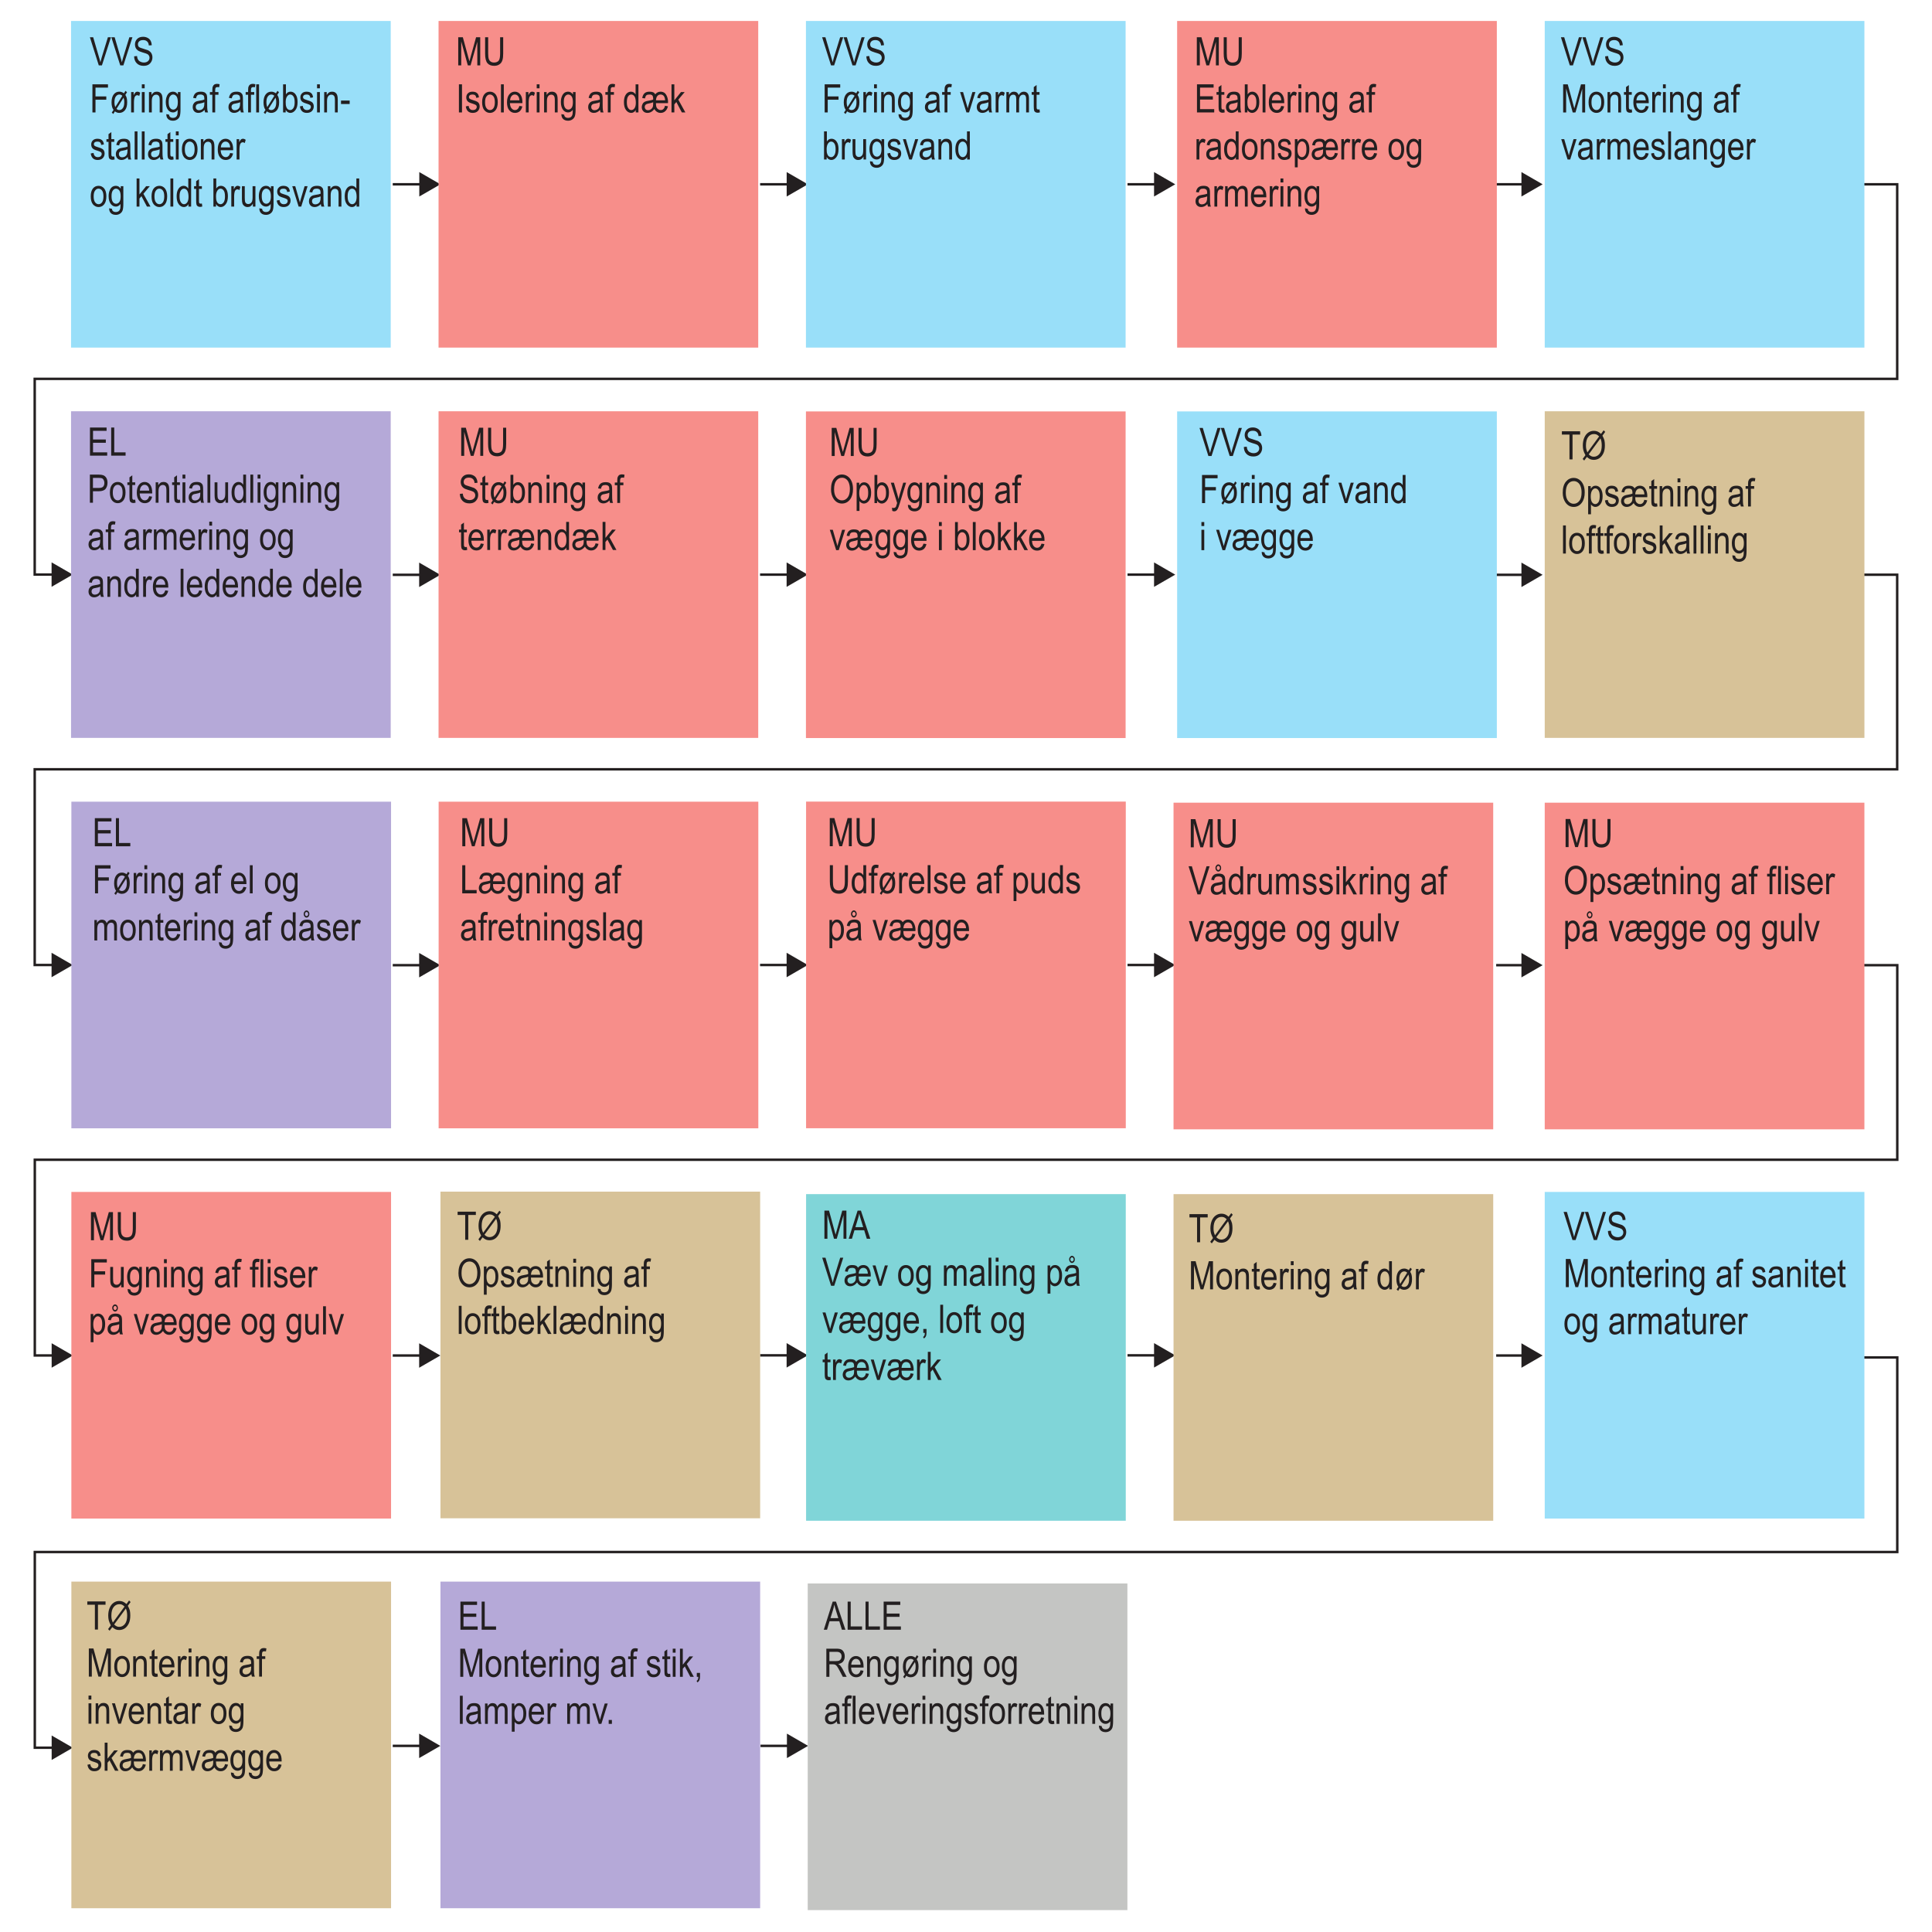 <?xml version="1.0" encoding="UTF-8"?>
<svg xmlns="http://www.w3.org/2000/svg" xmlns:xlink="http://www.w3.org/1999/xlink" width="394.02pt" height="394.02pt" viewBox="0 0 394.02 394.02" version="1.1">
<defs>
<g>
<symbol overflow="visible" id="glyph0-0">
<path style="stroke:none;" d="M 1.688 0 L 1.688 -5 L 0.172 -5 L 0.172 0 Z M 0.359 -4.828 L 1.516 -4.828 L 1.516 -0.203 L 0.359 -0.203 Z M 0.359 -4.828 "/>
</symbol>
<symbol overflow="visible" id="glyph0-1">
<path style="stroke:none;" d="M 2.484 0 L 4.328 -5.734 L 3.703 -5.734 L 2.422 -1.562 C 2.328 -1.25 2.25 -0.938 2.172 -0.625 C 2.109 -0.938 2.016 -1.234 1.922 -1.562 L 0.703 -5.734 L 0.031 -5.734 L 1.844 0 Z M 2.484 0 "/>
</symbol>
<symbol overflow="visible" id="glyph0-2">
<path style="stroke:none;" d="M 0.828 -0.438 C 1.172 -0.078 1.641 0.094 2.219 0.094 C 2.594 0.094 2.906 0.031 3.172 -0.109 C 3.438 -0.25 3.641 -0.469 3.797 -0.734 C 3.953 -1 4.031 -1.297 4.031 -1.625 C 4.031 -1.953 3.953 -2.234 3.812 -2.484 C 3.672 -2.719 3.453 -2.906 3.172 -3.062 C 2.984 -3.141 2.656 -3.25 2.188 -3.391 C 1.719 -3.516 1.406 -3.641 1.266 -3.766 C 1.141 -3.891 1.078 -4.078 1.078 -4.297 C 1.078 -4.547 1.172 -4.766 1.359 -4.922 C 1.531 -5.078 1.797 -5.156 2.156 -5.156 C 2.5 -5.156 2.766 -5.062 2.953 -4.875 C 3.156 -4.703 3.266 -4.422 3.297 -4.062 L 3.891 -4.109 C 3.875 -4.469 3.797 -4.766 3.656 -5.031 C 3.516 -5.281 3.312 -5.484 3.047 -5.609 C 2.781 -5.75 2.484 -5.828 2.125 -5.828 C 1.625 -5.828 1.219 -5.688 0.922 -5.391 C 0.625 -5.094 0.469 -4.719 0.469 -4.25 C 0.469 -3.984 0.531 -3.766 0.625 -3.547 C 0.734 -3.344 0.875 -3.172 1.062 -3.047 C 1.25 -2.906 1.562 -2.781 2.016 -2.641 C 2.516 -2.5 2.828 -2.391 2.984 -2.312 C 3.141 -2.234 3.25 -2.125 3.312 -2 C 3.391 -1.875 3.438 -1.734 3.438 -1.562 C 3.438 -1.266 3.328 -1.031 3.125 -0.859 C 2.922 -0.672 2.625 -0.578 2.266 -0.578 C 2.016 -0.578 1.781 -0.641 1.578 -0.75 C 1.375 -0.844 1.203 -0.984 1.109 -1.172 C 0.984 -1.344 0.922 -1.594 0.891 -1.906 L 0.297 -1.844 C 0.312 -1.25 0.484 -0.781 0.828 -0.438 Z M 0.828 -0.438 "/>
</symbol>
<symbol overflow="visible" id="glyph0-3">
<path style="stroke:none;" d="M 1.172 0 L 1.172 -2.594 L 3.375 -2.594 L 3.375 -3.266 L 1.172 -3.266 L 1.172 -5.062 L 3.719 -5.062 L 3.719 -5.734 L 0.547 -5.734 L 0.547 0 Z M 1.172 0 "/>
</symbol>
<symbol overflow="visible" id="glyph0-4">
<path style="stroke:none;" d="M 2.484 -4.156 C 2.344 -4.219 2.188 -4.234 2.031 -4.234 C 1.562 -4.234 1.188 -4.062 0.891 -3.688 C 0.594 -3.312 0.438 -2.766 0.438 -2.016 C 0.438 -1.688 0.484 -1.391 0.562 -1.094 C 0.609 -0.906 0.703 -0.719 0.844 -0.516 L 0.484 0.031 L 0.797 0.312 L 1.125 -0.219 C 1.391 -0.016 1.688 0.094 2.016 0.094 C 2.484 0.094 2.875 -0.094 3.172 -0.453 C 3.469 -0.812 3.625 -1.359 3.625 -2.078 C 3.625 -2.406 3.594 -2.703 3.531 -2.953 C 3.484 -3.141 3.391 -3.359 3.25 -3.578 L 3.594 -4.125 L 3.281 -4.406 L 2.969 -3.906 C 2.797 -4.031 2.625 -4.109 2.484 -4.156 Z M 1.203 -1.094 C 1.094 -1.359 1.031 -1.688 1.031 -2.094 C 1.031 -2.609 1.125 -3.016 1.328 -3.266 C 1.516 -3.531 1.766 -3.656 2.031 -3.656 C 2.25 -3.656 2.453 -3.578 2.641 -3.391 Z M 3 -2.562 C 3.031 -2.438 3.031 -2.266 3.031 -2.078 C 3.031 -1.531 2.938 -1.141 2.734 -0.875 C 2.547 -0.609 2.297 -0.484 2.016 -0.484 C 1.797 -0.484 1.609 -0.562 1.453 -0.734 L 2.891 -3.016 C 2.938 -2.844 2.984 -2.688 3 -2.562 Z M 3 -2.562 "/>
</symbol>
<symbol overflow="visible" id="glyph0-5">
<path style="stroke:none;" d="M 1 0 L 1 -2.172 C 1 -2.469 1.047 -2.766 1.109 -3.031 C 1.156 -3.172 1.219 -3.297 1.328 -3.391 C 1.422 -3.469 1.531 -3.516 1.656 -3.516 C 1.797 -3.516 1.938 -3.469 2.078 -3.359 L 2.266 -4.016 C 2.078 -4.172 1.875 -4.234 1.688 -4.234 C 1.547 -4.234 1.422 -4.188 1.312 -4.094 C 1.203 -4 1.078 -3.812 0.938 -3.516 L 0.938 -4.156 L 0.422 -4.156 L 0.422 0 Z M 1 0 "/>
</symbol>
<symbol overflow="visible" id="glyph0-6">
<path style="stroke:none;" d="M 1 -4.922 L 1 -5.734 L 0.422 -5.734 L 0.422 -4.922 Z M 1 0 L 1 -4.156 L 0.422 -4.156 L 0.422 0 Z M 1 0 "/>
</symbol>
<symbol overflow="visible" id="glyph0-7">
<path style="stroke:none;" d="M 1 0 L 1 -2.266 C 1 -2.766 1.078 -3.125 1.25 -3.312 C 1.406 -3.531 1.625 -3.625 1.906 -3.625 C 2.047 -3.625 2.172 -3.594 2.281 -3.516 C 2.406 -3.438 2.484 -3.328 2.531 -3.188 C 2.578 -3.047 2.609 -2.828 2.609 -2.516 L 2.609 0 L 3.188 0 L 3.188 -2.547 C 3.188 -2.938 3.156 -3.219 3.109 -3.406 C 3.062 -3.578 3 -3.734 2.906 -3.844 C 2.812 -3.969 2.688 -4.062 2.531 -4.141 C 2.375 -4.203 2.203 -4.234 2.031 -4.234 C 1.797 -4.234 1.578 -4.188 1.406 -4.078 C 1.219 -3.953 1.078 -3.781 0.938 -3.562 L 0.938 -4.156 L 0.422 -4.156 L 0.422 0 Z M 1 0 "/>
</symbol>
<symbol overflow="visible" id="glyph0-8">
<path style="stroke:none;" d="M 0.656 1.328 C 0.891 1.562 1.234 1.688 1.672 1.688 C 2.016 1.688 2.297 1.594 2.531 1.438 C 2.766 1.281 2.938 1.078 3.047 0.797 C 3.141 0.531 3.203 0.078 3.203 -0.562 L 3.203 -4.156 L 2.672 -4.156 L 2.672 -3.656 C 2.547 -3.844 2.406 -3.984 2.234 -4.094 C 2.062 -4.188 1.875 -4.234 1.688 -4.234 C 1.406 -4.234 1.156 -4.156 0.938 -4.016 C 0.719 -3.844 0.531 -3.609 0.406 -3.266 C 0.266 -2.938 0.203 -2.547 0.203 -2.109 C 0.203 -1.438 0.359 -0.906 0.656 -0.516 C 0.938 -0.172 1.266 0 1.688 0 C 1.875 0 2.047 -0.047 2.203 -0.141 C 2.359 -0.219 2.5 -0.359 2.625 -0.531 C 2.625 -0.078 2.609 0.234 2.578 0.391 C 2.516 0.625 2.422 0.797 2.266 0.922 C 2.109 1.047 1.906 1.109 1.656 1.109 C 1.422 1.109 1.234 1.047 1.109 0.938 C 0.969 0.828 0.891 0.672 0.875 0.453 L 0.312 0.344 C 0.297 0.766 0.422 1.094 0.656 1.328 Z M 1.062 -3.281 C 1.25 -3.531 1.453 -3.656 1.703 -3.656 C 1.969 -3.656 2.188 -3.531 2.391 -3.281 C 2.562 -3.031 2.656 -2.641 2.656 -2.125 C 2.656 -1.578 2.578 -1.188 2.391 -0.938 C 2.203 -0.703 1.984 -0.578 1.734 -0.578 C 1.469 -0.578 1.234 -0.703 1.062 -0.953 C 0.875 -1.203 0.797 -1.594 0.797 -2.141 C 0.797 -2.641 0.875 -3.031 1.062 -3.281 Z M 1.062 -3.281 "/>
</symbol>
<symbol overflow="visible" id="glyph0-9">
<path style="stroke:none;" d=""/>
</symbol>
<symbol overflow="visible" id="glyph0-10">
<path style="stroke:none;" d="M 2.766 0 L 3.359 0 C 3.281 -0.156 3.234 -0.328 3.219 -0.5 C 3.188 -0.672 3.172 -1.078 3.172 -1.734 L 3.172 -2.672 C 3.172 -3.062 3.156 -3.344 3.094 -3.547 C 3.047 -3.734 2.906 -3.906 2.719 -4.047 C 2.5 -4.172 2.219 -4.234 1.875 -4.234 C 1.406 -4.234 1.062 -4.141 0.812 -3.938 C 0.562 -3.734 0.406 -3.422 0.312 -2.969 L 0.891 -2.875 C 0.953 -3.172 1.062 -3.391 1.188 -3.5 C 1.312 -3.609 1.516 -3.656 1.797 -3.656 C 2.094 -3.656 2.297 -3.578 2.453 -3.422 C 2.547 -3.297 2.594 -3.094 2.594 -2.812 L 2.594 -2.625 C 2.375 -2.531 2.031 -2.453 1.562 -2.391 C 1.219 -2.344 0.953 -2.266 0.781 -2.156 C 0.609 -2.062 0.469 -1.906 0.375 -1.734 C 0.266 -1.547 0.219 -1.328 0.219 -1.094 C 0.219 -0.734 0.328 -0.438 0.547 -0.219 C 0.75 -0.016 1.031 0.094 1.391 0.094 C 1.609 0.094 1.828 0.047 2.047 -0.062 C 2.25 -0.156 2.453 -0.312 2.641 -0.516 C 2.656 -0.312 2.703 -0.141 2.766 0 Z M 2.594 -1.828 C 2.594 -1.484 2.547 -1.219 2.469 -1.047 C 2.391 -0.859 2.266 -0.719 2.094 -0.609 C 1.922 -0.516 1.734 -0.453 1.531 -0.453 C 1.312 -0.453 1.141 -0.516 1.031 -0.625 C 0.906 -0.75 0.844 -0.906 0.844 -1.109 C 0.844 -1.234 0.859 -1.359 0.922 -1.453 C 0.969 -1.547 1.047 -1.609 1.141 -1.672 C 1.234 -1.734 1.406 -1.781 1.656 -1.812 C 2.078 -1.891 2.391 -1.969 2.594 -2.078 Z M 2.594 -1.828 "/>
</symbol>
<symbol overflow="visible" id="glyph0-11">
<path style="stroke:none;" d="M 1.156 0 L 1.156 -3.609 L 1.828 -3.609 L 1.828 -4.156 L 1.156 -4.156 L 1.156 -4.531 C 1.156 -4.781 1.203 -4.953 1.266 -5.047 C 1.344 -5.125 1.469 -5.172 1.641 -5.172 C 1.75 -5.172 1.859 -5.156 1.969 -5.141 L 2.062 -5.75 C 1.875 -5.797 1.688 -5.828 1.516 -5.828 C 1.312 -5.828 1.141 -5.781 1 -5.703 C 0.859 -5.609 0.75 -5.484 0.688 -5.312 C 0.609 -5.156 0.578 -4.922 0.578 -4.594 L 0.578 -4.156 L 0.078 -4.156 L 0.078 -3.609 L 0.578 -3.609 L 0.578 0 Z M 1.156 0 "/>
</symbol>
<symbol overflow="visible" id="glyph0-12">
<path style="stroke:none;" d="M 0.984 0 L 0.984 -5.734 L 0.406 -5.734 L 0.406 0 Z M 0.984 0 "/>
</symbol>
<symbol overflow="visible" id="glyph0-13">
<path style="stroke:none;" d="M 0.953 -0.516 C 1.078 -0.312 1.203 -0.156 1.375 -0.062 C 1.531 0.047 1.703 0.094 1.906 0.094 C 2.297 0.094 2.641 -0.094 2.938 -0.484 C 3.234 -0.859 3.375 -1.406 3.375 -2.109 C 3.375 -2.562 3.312 -2.953 3.188 -3.281 C 3.047 -3.594 2.875 -3.844 2.656 -4 C 2.438 -4.156 2.203 -4.234 1.938 -4.234 C 1.75 -4.234 1.562 -4.188 1.422 -4.109 C 1.266 -4.016 1.125 -3.875 1 -3.688 L 1 -5.734 L 0.422 -5.734 L 0.422 0 L 0.953 0 Z M 1.234 -3.266 C 1.422 -3.531 1.625 -3.656 1.859 -3.656 C 2.125 -3.656 2.344 -3.531 2.516 -3.281 C 2.703 -3.031 2.781 -2.625 2.781 -2.078 C 2.781 -1.547 2.703 -1.156 2.516 -0.875 C 2.328 -0.609 2.109 -0.484 1.875 -0.484 C 1.703 -0.484 1.547 -0.531 1.406 -0.641 C 1.25 -0.766 1.141 -0.922 1.078 -1.141 C 0.984 -1.359 0.953 -1.672 0.953 -2.109 C 0.953 -2.609 1.047 -2.984 1.234 -3.266 Z M 1.234 -3.266 "/>
</symbol>
<symbol overflow="visible" id="glyph0-14">
<path style="stroke:none;" d="M 1.609 0.094 C 2.062 0.094 2.391 -0.031 2.641 -0.266 C 2.891 -0.516 3.031 -0.844 3.031 -1.234 C 3.031 -1.453 2.984 -1.641 2.906 -1.797 C 2.828 -1.953 2.719 -2.078 2.578 -2.156 C 2.453 -2.25 2.141 -2.375 1.656 -2.516 C 1.297 -2.625 1.094 -2.719 1.031 -2.766 C 0.906 -2.859 0.844 -2.969 0.844 -3.125 C 0.844 -3.281 0.906 -3.422 1.031 -3.516 C 1.156 -3.609 1.344 -3.656 1.594 -3.656 C 2.047 -3.656 2.281 -3.438 2.344 -2.969 L 2.891 -3.078 C 2.859 -3.359 2.781 -3.578 2.688 -3.734 C 2.578 -3.891 2.438 -4.016 2.25 -4.109 C 2.062 -4.188 1.828 -4.234 1.578 -4.234 C 1.172 -4.234 0.859 -4.125 0.641 -3.906 C 0.406 -3.688 0.297 -3.406 0.297 -3.047 C 0.297 -2.844 0.344 -2.656 0.422 -2.5 C 0.5 -2.344 0.625 -2.203 0.781 -2.109 C 0.922 -2.016 1.219 -1.891 1.672 -1.766 C 1.984 -1.656 2.188 -1.578 2.25 -1.516 C 2.375 -1.438 2.438 -1.297 2.438 -1.141 C 2.438 -0.938 2.359 -0.797 2.219 -0.656 C 2.094 -0.547 1.891 -0.484 1.641 -0.484 C 1.406 -0.484 1.203 -0.547 1.062 -0.703 C 0.906 -0.828 0.812 -1.062 0.781 -1.344 L 0.203 -1.234 C 0.328 -0.359 0.797 0.094 1.609 0.094 Z M 1.609 0.094 "/>
</symbol>
<symbol overflow="visible" id="glyph0-15">
<path style="stroke:none;" d="M 1.969 -1.719 L 1.969 -2.422 L 0.203 -2.422 L 0.203 -1.719 Z M 1.969 -1.719 "/>
</symbol>
<symbol overflow="visible" id="glyph0-16">
<path style="stroke:none;" d="M 1.453 -0.594 C 1.312 -0.594 1.234 -0.641 1.172 -0.75 C 1.141 -0.812 1.125 -0.953 1.125 -1.172 L 1.125 -3.609 L 1.719 -3.609 L 1.719 -4.156 L 1.125 -4.156 L 1.125 -5.594 L 0.547 -5.172 L 0.547 -4.156 L 0.125 -4.156 L 0.125 -3.609 L 0.547 -3.609 L 0.547 -1.219 C 0.547 -0.797 0.578 -0.531 0.625 -0.391 C 0.656 -0.25 0.75 -0.141 0.875 -0.062 C 1 0.016 1.156 0.062 1.359 0.062 C 1.484 0.062 1.625 0.031 1.797 -0.016 L 1.719 -0.625 C 1.609 -0.609 1.516 -0.594 1.453 -0.594 Z M 1.453 -0.594 "/>
</symbol>
<symbol overflow="visible" id="glyph0-17">
<path style="stroke:none;" d="M 0.656 -0.453 C 0.969 -0.094 1.344 0.094 1.797 0.094 C 2.266 0.094 2.641 -0.094 2.938 -0.453 C 3.234 -0.812 3.391 -1.375 3.391 -2.109 C 3.391 -2.797 3.234 -3.328 2.938 -3.703 C 2.625 -4.062 2.25 -4.234 1.797 -4.234 C 1.344 -4.234 0.953 -4.062 0.656 -3.703 C 0.359 -3.328 0.203 -2.797 0.203 -2.078 C 0.203 -1.359 0.359 -0.812 0.656 -0.453 Z M 1.094 -3.266 C 1.281 -3.531 1.516 -3.656 1.781 -3.656 C 2.078 -3.656 2.312 -3.531 2.516 -3.266 C 2.703 -3.016 2.797 -2.609 2.797 -2.078 C 2.797 -1.547 2.703 -1.141 2.516 -0.875 C 2.312 -0.609 2.094 -0.484 1.812 -0.484 C 1.531 -0.484 1.281 -0.609 1.094 -0.875 C 0.891 -1.141 0.797 -1.531 0.797 -2.078 C 0.797 -2.609 0.891 -3.016 1.094 -3.266 Z M 1.094 -3.266 "/>
</symbol>
<symbol overflow="visible" id="glyph0-18">
<path style="stroke:none;" d="M 1.844 -0.484 C 1.562 -0.484 1.344 -0.594 1.141 -0.844 C 0.938 -1.078 0.844 -1.422 0.812 -1.891 L 3.359 -1.891 L 3.359 -2.078 C 3.359 -2.781 3.219 -3.312 2.922 -3.688 C 2.625 -4.062 2.25 -4.234 1.812 -4.234 C 1.359 -4.234 0.969 -4.047 0.672 -3.672 C 0.375 -3.297 0.219 -2.75 0.219 -2.047 C 0.219 -1.344 0.375 -0.812 0.672 -0.453 C 0.969 -0.094 1.359 0.094 1.844 0.094 C 2.219 0.094 2.547 -0.016 2.812 -0.234 C 3.062 -0.469 3.25 -0.797 3.344 -1.234 L 2.75 -1.328 C 2.578 -0.766 2.281 -0.484 1.844 -0.484 Z M 1.156 -3.344 C 1.344 -3.562 1.547 -3.656 1.812 -3.656 C 2.109 -3.656 2.344 -3.531 2.516 -3.281 C 2.641 -3.094 2.734 -2.828 2.75 -2.469 L 0.844 -2.469 C 0.875 -2.844 0.969 -3.125 1.156 -3.344 Z M 1.156 -3.344 "/>
</symbol>
<symbol overflow="visible" id="glyph0-19">
<path style="stroke:none;" d="M 1.016 0 L 1.016 -1.641 L 1.422 -2.125 L 2.547 0 L 3.266 0 L 1.828 -2.609 L 3.125 -4.156 L 2.375 -4.156 L 1.016 -2.469 L 1.016 -5.734 L 0.438 -5.734 L 0.438 0 Z M 1.016 0 "/>
</symbol>
<symbol overflow="visible" id="glyph0-20">
<path style="stroke:none;" d="M 3.172 0 L 3.172 -5.734 L 2.594 -5.734 L 2.594 -3.672 C 2.484 -3.844 2.359 -3.984 2.188 -4.094 C 2.031 -4.188 1.844 -4.234 1.656 -4.234 C 1.391 -4.234 1.156 -4.156 0.938 -4 C 0.719 -3.844 0.547 -3.594 0.406 -3.266 C 0.281 -2.938 0.219 -2.547 0.219 -2.078 C 0.219 -1.391 0.359 -0.844 0.656 -0.469 C 0.953 -0.094 1.297 0.094 1.703 0.094 C 1.891 0.094 2.062 0.047 2.234 -0.062 C 2.391 -0.172 2.531 -0.312 2.625 -0.516 L 2.625 0 Z M 1.078 -3.281 C 1.25 -3.531 1.453 -3.656 1.703 -3.656 C 1.969 -3.656 2.188 -3.531 2.375 -3.266 C 2.547 -2.984 2.641 -2.562 2.641 -1.984 C 2.641 -1.484 2.547 -1.109 2.375 -0.859 C 2.188 -0.609 1.984 -0.484 1.734 -0.484 C 1.484 -0.484 1.266 -0.609 1.094 -0.875 C 0.906 -1.125 0.812 -1.531 0.812 -2.078 C 0.812 -2.609 0.891 -3.031 1.078 -3.281 Z M 1.078 -3.281 "/>
</symbol>
<symbol overflow="visible" id="glyph0-21">
<path style="stroke:none;" d="M 3.156 0 L 3.156 -4.156 L 2.578 -4.156 L 2.578 -1.922 C 2.578 -1.406 2.516 -1.047 2.359 -0.859 C 2.188 -0.625 1.953 -0.516 1.688 -0.516 C 1.531 -0.516 1.406 -0.547 1.281 -0.641 C 1.172 -0.734 1.094 -0.844 1.047 -0.984 C 1.016 -1.141 0.984 -1.422 0.984 -1.844 L 0.984 -4.156 L 0.406 -4.156 L 0.406 -1.578 C 0.406 -1.188 0.438 -0.891 0.5 -0.672 C 0.562 -0.453 0.703 -0.266 0.891 -0.125 C 1.078 0.031 1.297 0.094 1.562 0.094 C 1.797 0.094 2 0.047 2.172 -0.078 C 2.359 -0.203 2.516 -0.375 2.641 -0.609 L 2.641 0 Z M 3.156 0 "/>
</symbol>
<symbol overflow="visible" id="glyph0-22">
<path style="stroke:none;" d="M 1.922 0 L 3.219 -4.156 L 2.609 -4.156 L 1.859 -1.625 C 1.766 -1.312 1.703 -1.047 1.641 -0.828 C 1.578 -1.109 1.516 -1.391 1.422 -1.656 L 0.703 -4.156 L 0.094 -4.156 L 1.391 0 Z M 1.922 0 "/>
</symbol>
<symbol overflow="visible" id="glyph0-23">
<path style="stroke:none;" d="M 1.094 0 L 1.094 -4.891 L 2.438 0 L 3 0 L 4.375 -4.812 L 4.375 0 L 4.969 0 L 4.969 -5.734 L 4.125 -5.734 L 3.016 -1.75 C 2.891 -1.344 2.812 -1.031 2.766 -0.828 L 2.531 -1.672 L 1.422 -5.734 L 0.484 -5.734 L 0.484 0 Z M 1.094 0 "/>
</symbol>
<symbol overflow="visible" id="glyph0-24">
<path style="stroke:none;" d="M 3.562 -2.422 C 3.562 -1.703 3.469 -1.203 3.266 -0.953 C 3.078 -0.719 2.75 -0.578 2.312 -0.578 C 2.047 -0.578 1.828 -0.641 1.641 -0.766 C 1.469 -0.891 1.328 -1.062 1.25 -1.297 C 1.172 -1.531 1.125 -1.906 1.125 -2.422 L 1.125 -5.734 L 0.5 -5.734 L 0.5 -2.422 C 0.5 -1.484 0.656 -0.828 0.969 -0.453 C 1.266 -0.094 1.734 0.094 2.359 0.094 C 2.797 0.094 3.156 -0.016 3.438 -0.219 C 3.734 -0.422 3.922 -0.703 4.031 -1.062 C 4.141 -1.406 4.188 -1.859 4.188 -2.422 L 4.188 -5.734 L 3.562 -5.734 Z M 3.562 -2.422 "/>
</symbol>
<symbol overflow="visible" id="glyph0-25">
<path style="stroke:none;" d="M 1.25 0 L 1.25 -5.734 L 0.625 -5.734 L 0.625 0 Z M 1.25 0 "/>
</symbol>
<symbol overflow="visible" id="glyph0-26">
<path style="stroke:none;" d="M 4.938 -1.359 C 4.891 -1.078 4.781 -0.859 4.625 -0.703 C 4.469 -0.547 4.281 -0.484 4.078 -0.484 C 3.891 -0.484 3.719 -0.531 3.562 -0.641 C 3.406 -0.75 3.281 -0.891 3.203 -1.062 C 3.141 -1.234 3.094 -1.516 3.094 -1.891 L 5.547 -1.891 L 5.562 -2.125 C 5.562 -2.562 5.484 -2.938 5.344 -3.281 C 5.203 -3.609 5.031 -3.859 4.812 -4.016 C 4.578 -4.156 4.344 -4.234 4.047 -4.234 C 3.594 -4.234 3.234 -4.062 2.953 -3.688 C 2.859 -3.875 2.719 -4.016 2.531 -4.109 C 2.359 -4.188 2.109 -4.234 1.781 -4.234 C 1.359 -4.234 1.031 -4.141 0.797 -3.938 C 0.547 -3.734 0.391 -3.406 0.297 -2.938 L 0.859 -2.859 C 0.922 -3.172 1.016 -3.391 1.156 -3.5 C 1.281 -3.609 1.484 -3.656 1.781 -3.656 C 2.047 -3.656 2.234 -3.594 2.359 -3.469 C 2.469 -3.344 2.531 -3.109 2.531 -2.766 L 2.516 -2.609 C 2.297 -2.531 2.031 -2.469 1.719 -2.422 C 1.281 -2.359 0.984 -2.266 0.797 -2.172 C 0.609 -2.062 0.469 -1.922 0.375 -1.734 C 0.266 -1.531 0.203 -1.312 0.203 -1.094 C 0.203 -0.75 0.312 -0.453 0.531 -0.234 C 0.734 -0.016 1.016 0.094 1.375 0.094 C 1.875 0.094 2.359 -0.156 2.781 -0.688 C 2.938 -0.406 3.141 -0.203 3.344 -0.094 C 3.547 0.031 3.781 0.094 4.047 0.094 C 4.422 0.094 4.734 -0.016 4.984 -0.25 C 5.25 -0.469 5.438 -0.812 5.547 -1.25 Z M 3.391 -3.359 C 3.562 -3.562 3.781 -3.656 4.047 -3.656 C 4.297 -3.656 4.5 -3.562 4.672 -3.391 C 4.844 -3.188 4.938 -2.891 4.969 -2.469 L 3.094 -2.469 C 3.125 -2.859 3.219 -3.156 3.391 -3.359 Z M 2.484 -1.25 C 2.438 -1.031 2.312 -0.828 2.125 -0.688 C 1.938 -0.531 1.734 -0.453 1.484 -0.453 C 1.266 -0.453 1.109 -0.516 0.984 -0.641 C 0.875 -0.766 0.812 -0.922 0.812 -1.109 C 0.812 -1.312 0.875 -1.469 1.016 -1.594 C 1.109 -1.688 1.266 -1.75 1.5 -1.797 C 2.016 -1.891 2.359 -1.984 2.531 -2.078 C 2.531 -1.656 2.516 -1.391 2.484 -1.25 Z M 2.484 -1.25 "/>
</symbol>
<symbol overflow="visible" id="glyph0-27">
<path style="stroke:none;" d="M 4.031 0 L 4.031 -0.672 L 1.141 -0.672 L 1.141 -2.625 L 3.75 -2.625 L 3.75 -3.297 L 1.141 -3.297 L 1.141 -5.062 L 3.906 -5.062 L 3.906 -5.734 L 0.516 -5.734 L 0.516 0 Z M 4.031 0 "/>
</symbol>
<symbol overflow="visible" id="glyph0-28">
<path style="stroke:none;" d="M 1 1.594 L 1 -0.422 C 1.109 -0.25 1.25 -0.125 1.406 -0.047 C 1.547 0.047 1.719 0.094 1.891 0.094 C 2.281 0.094 2.641 -0.094 2.938 -0.484 C 3.234 -0.859 3.375 -1.406 3.375 -2.109 C 3.375 -2.562 3.312 -2.953 3.172 -3.281 C 3.047 -3.594 2.875 -3.844 2.656 -4 C 2.453 -4.156 2.203 -4.234 1.938 -4.234 C 1.734 -4.234 1.547 -4.188 1.391 -4.094 C 1.234 -3.984 1.094 -3.828 0.953 -3.609 L 0.953 -4.156 L 0.422 -4.156 L 0.422 1.594 Z M 1.234 -3.266 C 1.422 -3.547 1.625 -3.688 1.859 -3.688 C 2.125 -3.688 2.344 -3.562 2.516 -3.297 C 2.703 -3.047 2.781 -2.625 2.781 -2.094 C 2.781 -1.547 2.703 -1.141 2.516 -0.875 C 2.328 -0.609 2.109 -0.484 1.875 -0.484 C 1.609 -0.484 1.406 -0.609 1.219 -0.859 C 1.047 -1.109 0.953 -1.516 0.953 -2.047 C 0.953 -2.578 1.047 -2.984 1.234 -3.266 Z M 1.234 -3.266 "/>
</symbol>
<symbol overflow="visible" id="glyph0-29">
<path style="stroke:none;" d="M 1 0 L 1 -2.156 C 1 -2.719 1.078 -3.109 1.219 -3.312 C 1.375 -3.531 1.578 -3.625 1.844 -3.625 C 2.031 -3.625 2.172 -3.562 2.281 -3.422 C 2.391 -3.281 2.438 -3.047 2.438 -2.703 L 2.438 0 L 3.016 0 L 3.016 -2.406 C 3.016 -2.828 3.094 -3.141 3.25 -3.344 C 3.406 -3.531 3.609 -3.625 3.859 -3.625 C 3.969 -3.625 4.094 -3.594 4.188 -3.531 C 4.281 -3.469 4.359 -3.375 4.391 -3.234 C 4.438 -3.125 4.453 -2.906 4.453 -2.609 L 4.453 0 L 5.031 0 L 5.031 -2.844 C 5.031 -3.344 4.938 -3.688 4.75 -3.906 C 4.562 -4.125 4.297 -4.234 3.969 -4.234 C 3.766 -4.234 3.562 -4.172 3.391 -4.062 C 3.219 -3.938 3.062 -3.766 2.922 -3.516 C 2.859 -3.75 2.734 -3.922 2.578 -4.062 C 2.406 -4.172 2.203 -4.234 1.969 -4.234 C 1.766 -4.234 1.562 -4.188 1.391 -4.062 C 1.203 -3.938 1.062 -3.781 0.938 -3.562 L 0.938 -4.156 L 0.422 -4.156 L 0.422 0 Z M 1 0 "/>
</symbol>
<symbol overflow="visible" id="glyph0-30">
<path style="stroke:none;" d="M 3.406 0 L 3.406 -0.672 L 1.094 -0.672 L 1.094 -5.734 L 0.469 -5.734 L 0.469 0 Z M 3.406 0 "/>
</symbol>
<symbol overflow="visible" id="glyph0-31">
<path style="stroke:none;" d="M 1.125 0 L 1.125 -2.344 L 2.328 -2.344 C 2.969 -2.344 3.438 -2.5 3.703 -2.828 C 3.953 -3.156 4.094 -3.562 4.094 -4.078 C 4.094 -4.469 4.016 -4.797 3.844 -5.078 C 3.688 -5.328 3.469 -5.516 3.203 -5.609 C 3 -5.688 2.688 -5.734 2.266 -5.734 L 0.5 -5.734 L 0.5 0 Z M 1.125 -5.062 L 2.328 -5.062 C 2.656 -5.062 2.875 -5.031 3 -4.969 C 3.125 -4.906 3.234 -4.797 3.312 -4.625 C 3.406 -4.469 3.453 -4.281 3.453 -4.047 C 3.453 -3.703 3.359 -3.438 3.188 -3.266 C 3.016 -3.094 2.734 -3.016 2.344 -3.016 L 1.125 -3.016 Z M 1.125 -5.062 "/>
</symbol>
<symbol overflow="visible" id="glyph0-32">
<path style="stroke:none;" d="M 0.906 -0.812 C 1.344 -0.203 1.891 0.094 2.578 0.094 C 3.266 0.094 3.828 -0.203 4.25 -0.781 C 4.641 -1.312 4.828 -2.016 4.828 -2.859 C 4.828 -3.469 4.734 -4.016 4.531 -4.453 C 4.344 -4.891 4.062 -5.234 3.719 -5.469 C 3.391 -5.703 3 -5.828 2.578 -5.828 C 1.938 -5.828 1.406 -5.562 0.984 -5.047 C 0.547 -4.516 0.344 -3.766 0.344 -2.781 C 0.344 -2.016 0.531 -1.359 0.906 -0.812 Z M 1.438 -4.594 C 1.734 -4.984 2.125 -5.172 2.594 -5.172 C 2.875 -5.172 3.156 -5.094 3.406 -4.906 C 3.641 -4.734 3.828 -4.5 3.953 -4.188 C 4.109 -3.812 4.188 -3.375 4.188 -2.875 C 4.188 -2.109 4.047 -1.531 3.734 -1.141 C 3.422 -0.75 3.047 -0.547 2.578 -0.547 C 2.141 -0.547 1.75 -0.75 1.438 -1.141 C 1.125 -1.531 0.969 -2.078 0.969 -2.781 C 0.969 -3.594 1.125 -4.203 1.438 -4.594 Z M 1.438 -4.594 "/>
</symbol>
<symbol overflow="visible" id="glyph0-33">
<path style="stroke:none;" d="M 0.781 1.688 C 0.938 1.688 1.078 1.641 1.203 1.562 C 1.312 1.484 1.438 1.344 1.531 1.156 C 1.625 0.984 1.766 0.609 1.922 0.078 L 3.219 -4.156 L 2.641 -4.156 L 1.922 -1.75 C 1.828 -1.453 1.75 -1.141 1.688 -0.812 C 1.609 -1.156 1.531 -1.469 1.438 -1.766 L 0.734 -4.156 L 0.109 -4.156 L 1.391 -0.016 C 1.266 0.422 1.188 0.656 1.172 0.703 C 1.125 0.797 1.047 0.875 0.969 0.922 C 0.891 0.969 0.797 1 0.672 1 C 0.578 1 0.469 0.969 0.344 0.938 L 0.406 1.594 C 0.547 1.641 0.672 1.688 0.781 1.688 Z M 0.781 1.688 "/>
</symbol>
<symbol overflow="visible" id="glyph0-34">
<path style="stroke:none;" d="M 2.766 0 L 3.359 0 C 3.281 -0.156 3.234 -0.328 3.219 -0.5 C 3.188 -0.672 3.172 -1.078 3.172 -1.734 L 3.172 -2.672 C 3.172 -3.062 3.156 -3.344 3.094 -3.547 C 3.047 -3.734 2.906 -3.906 2.719 -4.047 C 2.5 -4.172 2.219 -4.234 1.875 -4.234 C 1.406 -4.234 1.062 -4.141 0.812 -3.938 C 0.562 -3.734 0.406 -3.422 0.312 -2.969 L 0.891 -2.875 C 0.953 -3.172 1.062 -3.391 1.188 -3.5 C 1.312 -3.609 1.516 -3.656 1.797 -3.656 C 2.094 -3.656 2.297 -3.578 2.453 -3.422 C 2.547 -3.297 2.594 -3.094 2.594 -2.812 L 2.594 -2.625 C 2.375 -2.531 2.031 -2.453 1.562 -2.391 C 1.219 -2.344 0.953 -2.266 0.781 -2.156 C 0.609 -2.062 0.469 -1.906 0.375 -1.734 C 0.266 -1.547 0.219 -1.328 0.219 -1.094 C 0.219 -0.734 0.328 -0.438 0.547 -0.219 C 0.75 -0.016 1.031 0.094 1.391 0.094 C 1.609 0.094 1.828 0.047 2.047 -0.062 C 2.25 -0.156 2.453 -0.312 2.641 -0.516 C 2.656 -0.312 2.703 -0.141 2.766 0 Z M 2.594 -1.828 C 2.594 -1.484 2.547 -1.219 2.469 -1.047 C 2.391 -0.859 2.266 -0.719 2.094 -0.609 C 1.922 -0.516 1.734 -0.453 1.531 -0.453 C 1.312 -0.453 1.141 -0.516 1.031 -0.625 C 0.906 -0.75 0.844 -0.906 0.844 -1.109 C 0.844 -1.234 0.859 -1.359 0.922 -1.453 C 0.969 -1.547 1.047 -1.609 1.141 -1.672 C 1.234 -1.734 1.406 -1.781 1.656 -1.812 C 2.078 -1.891 2.391 -1.969 2.594 -2.078 Z M 1.359 -4.875 C 1.469 -4.734 1.594 -4.656 1.75 -4.656 C 1.906 -4.656 2.047 -4.734 2.156 -4.859 C 2.266 -5 2.328 -5.172 2.328 -5.391 C 2.328 -5.594 2.266 -5.766 2.156 -5.891 C 2.047 -6.031 1.906 -6.109 1.75 -6.109 C 1.594 -6.109 1.469 -6.031 1.359 -5.891 C 1.234 -5.766 1.172 -5.594 1.172 -5.406 C 1.172 -5.188 1.234 -5.016 1.359 -4.875 Z M 1.531 -5.688 C 1.594 -5.766 1.672 -5.812 1.766 -5.812 C 1.844 -5.812 1.922 -5.766 1.984 -5.688 C 2.062 -5.609 2.094 -5.5 2.094 -5.391 C 2.094 -5.266 2.062 -5.156 1.984 -5.078 C 1.922 -5 1.844 -4.953 1.766 -4.953 C 1.672 -4.953 1.594 -5 1.531 -5.078 C 1.453 -5.156 1.422 -5.266 1.422 -5.391 C 1.422 -5.516 1.453 -5.609 1.531 -5.688 Z M 1.531 -5.688 "/>
</symbol>
<symbol overflow="visible" id="glyph0-35">
<path style="stroke:none;" d="M 0.641 0 L 1.156 -1.734 L 3.141 -1.734 L 3.672 0 L 4.391 0 L 2.469 -5.734 L 1.797 -5.734 L -0.016 0 Z M 1.859 -4.031 C 1.969 -4.391 2.062 -4.766 2.125 -5.125 C 2.188 -4.828 2.297 -4.422 2.453 -3.938 L 2.938 -2.359 L 1.344 -2.359 Z M 1.859 -4.031 "/>
</symbol>
<symbol overflow="visible" id="glyph0-36">
<path style="stroke:none;" d="M 0.906 0 C 0.906 0.25 0.875 0.438 0.812 0.547 C 0.75 0.688 0.672 0.766 0.547 0.828 L 0.719 1.141 C 0.891 1.047 1.016 0.906 1.109 0.734 C 1.203 0.547 1.25 0.312 1.25 0 L 1.25 -0.797 L 0.594 -0.797 L 0.594 0 Z M 0.906 0 "/>
</symbol>
<symbol overflow="visible" id="glyph0-37">
<path style="stroke:none;" d="M 2.344 0 L 2.344 -5.062 L 3.891 -5.062 L 3.891 -5.734 L 0.172 -5.734 L 0.172 -5.062 L 1.719 -5.062 L 1.719 0 Z M 2.344 0 "/>
</symbol>
<symbol overflow="visible" id="glyph0-38">
<path style="stroke:none;" d="M 3.312 -5.688 C 3.094 -5.781 2.844 -5.828 2.578 -5.828 C 2.156 -5.828 1.781 -5.719 1.438 -5.484 C 1.109 -5.266 0.828 -4.922 0.625 -4.469 C 0.422 -4.016 0.312 -3.469 0.312 -2.844 C 0.312 -2.469 0.359 -2.141 0.422 -1.875 C 0.5 -1.594 0.625 -1.266 0.844 -0.859 L 0.281 -0.094 L 0.594 0.234 L 1.141 -0.5 C 1.391 -0.281 1.609 -0.125 1.828 -0.031 C 2.062 0.062 2.297 0.094 2.562 0.094 C 2.969 0.094 3.359 -0.016 3.703 -0.25 C 4.031 -0.484 4.297 -0.812 4.516 -1.266 C 4.719 -1.703 4.812 -2.234 4.812 -2.875 C 4.812 -3.25 4.781 -3.594 4.719 -3.891 C 4.641 -4.172 4.5 -4.484 4.312 -4.844 L 4.875 -5.609 L 4.562 -5.938 L 4.031 -5.203 C 3.766 -5.438 3.531 -5.594 3.312 -5.688 Z M 1.25 -1.422 C 1.141 -1.688 1.062 -1.906 1.016 -2.109 C 0.969 -2.312 0.953 -2.562 0.953 -2.844 C 0.953 -3.625 1.109 -4.203 1.422 -4.594 C 1.734 -4.984 2.109 -5.172 2.578 -5.172 C 2.781 -5.172 2.953 -5.141 3.109 -5.078 C 3.25 -5.016 3.438 -4.875 3.641 -4.688 Z M 4.172 -2.844 C 4.172 -2.109 4.031 -1.531 3.719 -1.141 C 3.406 -0.75 3.016 -0.547 2.562 -0.547 C 2.375 -0.547 2.188 -0.578 2.031 -0.656 C 1.859 -0.734 1.688 -0.859 1.516 -1.031 L 3.906 -4.281 C 4.094 -3.859 4.172 -3.391 4.172 -2.844 Z M 4.172 -2.844 "/>
</symbol>
<symbol overflow="visible" id="glyph0-39">
<path style="stroke:none;" d="M 1.266 0 L 1.266 -0.797 L 0.609 -0.797 L 0.609 0 Z M 1.266 0 "/>
</symbol>
<symbol overflow="visible" id="glyph0-40">
<path style="stroke:none;" d="M 1.125 0 L 1.125 -2.547 L 1.844 -2.547 C 2.047 -2.547 2.203 -2.516 2.328 -2.453 C 2.438 -2.406 2.562 -2.297 2.688 -2.125 C 2.812 -1.969 2.984 -1.656 3.234 -1.188 L 3.859 0 L 4.641 0 L 3.828 -1.562 C 3.688 -1.828 3.516 -2.078 3.344 -2.281 C 3.25 -2.391 3.109 -2.5 2.938 -2.609 C 3.375 -2.688 3.703 -2.844 3.922 -3.125 C 4.141 -3.391 4.25 -3.734 4.25 -4.172 C 4.25 -4.5 4.188 -4.781 4.062 -5.031 C 3.922 -5.281 3.75 -5.469 3.547 -5.562 C 3.344 -5.672 3.016 -5.734 2.578 -5.734 L 0.5 -5.734 L 0.5 0 Z M 1.125 -5.094 L 2.609 -5.094 C 2.938 -5.094 3.188 -5.016 3.359 -4.844 C 3.531 -4.688 3.609 -4.453 3.609 -4.172 C 3.609 -3.969 3.562 -3.797 3.484 -3.641 C 3.391 -3.484 3.266 -3.375 3.125 -3.297 C 2.969 -3.234 2.75 -3.203 2.469 -3.203 L 1.125 -3.203 Z M 1.125 -5.094 "/>
</symbol>
</g>
</defs>
<g id="surface1">
<path style="fill:none;stroke-width:5;stroke-linecap:butt;stroke-linejoin:miter;stroke:rgb(13.73%,12.16%,12.549%);stroke-opacity:1;stroke-miterlimit:10;" d="M 3794.062 3564.341 L 3869.219 3564.341 L 3869.219 3167.544 L 70.781 3167.544 L 70.781 2768.403 L 112.461 2768.403 " transform="matrix(0.1,0,0,-0.1,0,394.02)"/>
<path style=" stroke:none;fill-rule:nonzero;fill:rgb(13.73%,12.16%,12.549%);fill-opacity:1;" d="M 10.52 119.676 L 14.836 117.18 L 10.52 114.688 Z M 10.52 119.676 "/>
<path style="fill:none;stroke-width:5;stroke-linecap:butt;stroke-linejoin:miter;stroke:rgb(13.73%,12.16%,12.549%);stroke-opacity:1;stroke-miterlimit:10;" d="M 3794.062 2768.091 L 3869.18 2768.091 L 3869.18 2371.294 L 70.781 2371.294 L 70.781 1972.153 L 112.461 1972.153 " transform="matrix(0.1,0,0,-0.1,0,394.02)"/>
<path style=" stroke:none;fill-rule:nonzero;fill:rgb(13.73%,12.16%,12.549%);fill-opacity:1;" d="M 10.516 199.301 L 14.832 196.805 L 10.516 194.312 Z M 10.516 199.301 "/>
<path style="fill:none;stroke-width:5;stroke-linecap:butt;stroke-linejoin:miter;stroke:rgb(13.73%,12.16%,12.549%);stroke-opacity:1;stroke-miterlimit:10;" d="M 3794.258 1971.763 L 3869.375 1971.763 L 3869.375 1574.966 L 70.977 1574.966 L 70.977 1175.825 L 112.656 1175.825 " transform="matrix(0.1,0,0,-0.1,0,394.02)"/>
<path style=" stroke:none;fill-rule:nonzero;fill:rgb(13.73%,12.16%,12.549%);fill-opacity:1;" d="M 10.535 278.934 L 14.852 276.438 L 10.535 273.945 Z M 10.535 278.934 "/>
<path style="fill:none;stroke-width:5;stroke-linecap:butt;stroke-linejoin:miter;stroke:rgb(13.73%,12.16%,12.549%);stroke-opacity:1;stroke-miterlimit:10;" d="M 3794.258 1171.763 L 3869.375 1171.763 L 3869.375 774.966 L 70.977 774.966 L 70.977 375.825 L 112.656 375.825 " transform="matrix(0.1,0,0,-0.1,0,394.02)"/>
<path style=" stroke:none;fill-rule:nonzero;fill:rgb(13.73%,12.16%,12.549%);fill-opacity:1;" d="M 10.535 358.934 L 14.852 356.438 L 10.535 353.945 Z M 10.535 358.934 "/>
<path style="fill:none;stroke-width:5;stroke-linecap:butt;stroke-linejoin:miter;stroke:rgb(13.73%,12.16%,12.549%);stroke-opacity:1;stroke-miterlimit:10;" d="M 800.977 3564.341 L 862.422 3564.341 " transform="matrix(0.1,0,0,-0.1,0,394.02)"/>
<path style=" stroke:none;fill-rule:nonzero;fill:rgb(13.73%,12.16%,12.549%);fill-opacity:1;" d="M 85.512 40.078 L 89.828 37.586 L 85.512 35.094 Z M 85.512 40.078 "/>
<path style="fill:none;stroke-width:5;stroke-linecap:butt;stroke-linejoin:miter;stroke:rgb(13.73%,12.16%,12.549%);stroke-opacity:1;stroke-miterlimit:10;" d="M 1550.234 3564.341 L 1611.68 3564.341 " transform="matrix(0.1,0,0,-0.1,0,394.02)"/>
<path style=" stroke:none;fill-rule:nonzero;fill:rgb(13.73%,12.16%,12.549%);fill-opacity:1;" d="M 160.438 40.078 L 164.754 37.586 L 160.438 35.094 Z M 160.438 40.078 "/>
<path style="fill:none;stroke-width:5;stroke-linecap:butt;stroke-linejoin:miter;stroke:rgb(13.73%,12.16%,12.549%);stroke-opacity:1;stroke-miterlimit:10;" d="M 2299.492 3564.341 L 2360.938 3564.341 " transform="matrix(0.1,0,0,-0.1,0,394.02)"/>
<path style=" stroke:none;fill-rule:nonzero;fill:rgb(13.73%,12.16%,12.549%);fill-opacity:1;" d="M 235.363 40.078 L 239.68 37.586 L 235.363 35.094 Z M 235.363 40.078 "/>
<path style="fill:none;stroke-width:5;stroke-linecap:butt;stroke-linejoin:miter;stroke:rgb(13.73%,12.16%,12.549%);stroke-opacity:1;stroke-miterlimit:10;" d="M 3048.789 3564.341 L 3110.195 3564.341 " transform="matrix(0.1,0,0,-0.1,0,394.02)"/>
<path style=" stroke:none;fill-rule:nonzero;fill:rgb(13.73%,12.16%,12.549%);fill-opacity:1;" d="M 310.289 40.078 L 314.609 37.586 L 310.289 35.094 Z M 310.289 40.078 "/>
<path style="fill:none;stroke-width:5;stroke-linecap:butt;stroke-linejoin:miter;stroke:rgb(13.73%,12.16%,12.549%);stroke-opacity:1;stroke-miterlimit:10;" d="M 800.977 1971.763 L 862.148 1971.763 " transform="matrix(0.1,0,0,-0.1,0,394.02)"/>
<path style=" stroke:none;fill-rule:nonzero;fill:rgb(13.73%,12.16%,12.549%);fill-opacity:1;" d="M 85.484 199.336 L 89.801 196.844 L 85.484 194.352 Z M 85.484 199.336 "/>
<path style="fill:none;stroke-width:5;stroke-linecap:butt;stroke-linejoin:miter;stroke:rgb(13.73%,12.16%,12.549%);stroke-opacity:1;stroke-miterlimit:10;" d="M 1550.117 1972.153 L 1611.562 1972.153 " transform="matrix(0.1,0,0,-0.1,0,394.02)"/>
<path style=" stroke:none;fill-rule:nonzero;fill:rgb(13.73%,12.16%,12.549%);fill-opacity:1;" d="M 160.426 199.301 L 164.742 196.805 L 160.426 194.312 Z M 160.426 199.301 "/>
<path style="fill:none;stroke-width:5;stroke-linecap:butt;stroke-linejoin:miter;stroke:rgb(13.73%,12.16%,12.549%);stroke-opacity:1;stroke-miterlimit:10;" d="M 2299.492 1972.153 L 2360.938 1972.153 " transform="matrix(0.1,0,0,-0.1,0,394.02)"/>
<path style=" stroke:none;fill-rule:nonzero;fill:rgb(13.73%,12.16%,12.549%);fill-opacity:1;" d="M 235.363 199.301 L 239.68 196.805 L 235.363 194.312 Z M 235.363 199.301 "/>
<path style="fill:none;stroke-width:5;stroke-linecap:butt;stroke-linejoin:miter;stroke:rgb(13.73%,12.16%,12.549%);stroke-opacity:1;stroke-miterlimit:10;" d="M 3051.367 1971.763 L 3110.195 1971.763 " transform="matrix(0.1,0,0,-0.1,0,394.02)"/>
<path style=" stroke:none;fill-rule:nonzero;fill:rgb(13.73%,12.16%,12.549%);fill-opacity:1;" d="M 310.289 199.336 L 314.605 196.844 L 310.289 194.352 Z M 310.289 199.336 "/>
<path style="fill:none;stroke-width:5;stroke-linecap:butt;stroke-linejoin:miter;stroke:rgb(13.73%,12.16%,12.549%);stroke-opacity:1;stroke-miterlimit:10;" d="M 800.977 2767.895 L 862.148 2767.895 " transform="matrix(0.1,0,0,-0.1,0,394.02)"/>
<path style=" stroke:none;fill-rule:nonzero;fill:rgb(13.73%,12.16%,12.549%);fill-opacity:1;" d="M 85.484 119.727 L 89.801 117.23 L 85.484 114.738 Z M 85.484 119.727 "/>
<path style="fill:none;stroke-width:5;stroke-linecap:butt;stroke-linejoin:miter;stroke:rgb(13.73%,12.16%,12.549%);stroke-opacity:1;stroke-miterlimit:10;" d="M 1550.117 2768.247 L 1611.562 2768.247 " transform="matrix(0.1,0,0,-0.1,0,394.02)"/>
<path style=" stroke:none;fill-rule:nonzero;fill:rgb(13.73%,12.16%,12.549%);fill-opacity:1;" d="M 160.426 119.688 L 164.742 117.195 L 160.426 114.703 Z M 160.426 119.688 "/>
<path style="fill:none;stroke-width:5;stroke-linecap:butt;stroke-linejoin:miter;stroke:rgb(13.73%,12.16%,12.549%);stroke-opacity:1;stroke-miterlimit:10;" d="M 2299.492 2768.247 L 2360.938 2768.247 " transform="matrix(0.1,0,0,-0.1,0,394.02)"/>
<path style=" stroke:none;fill-rule:nonzero;fill:rgb(13.73%,12.16%,12.549%);fill-opacity:1;" d="M 235.363 119.688 L 239.68 117.195 L 235.363 114.703 Z M 235.363 119.688 "/>
<path style="fill:none;stroke-width:5;stroke-linecap:butt;stroke-linejoin:miter;stroke:rgb(13.73%,12.16%,12.549%);stroke-opacity:1;stroke-miterlimit:10;" d="M 3051.367 2767.895 L 3110.195 2767.895 " transform="matrix(0.1,0,0,-0.1,0,394.02)"/>
<path style=" stroke:none;fill-rule:nonzero;fill:rgb(13.73%,12.16%,12.549%);fill-opacity:1;" d="M 310.289 119.727 L 314.605 117.23 L 310.289 114.738 Z M 310.289 119.727 "/>
<path style="fill:none;stroke-width:5;stroke-linecap:butt;stroke-linejoin:miter;stroke:rgb(13.73%,12.16%,12.549%);stroke-opacity:1;stroke-miterlimit:10;" d="M 800.977 1175.708 L 862.148 1175.708 " transform="matrix(0.1,0,0,-0.1,0,394.02)"/>
<path style=" stroke:none;fill-rule:nonzero;fill:rgb(13.73%,12.16%,12.549%);fill-opacity:1;" d="M 85.484 278.945 L 89.801 276.449 L 85.484 273.957 Z M 85.484 278.945 "/>
<path style="fill:none;stroke-width:5;stroke-linecap:butt;stroke-linejoin:miter;stroke:rgb(13.73%,12.16%,12.549%);stroke-opacity:1;stroke-miterlimit:10;" d="M 1550.117 1176.059 L 1611.562 1176.059 " transform="matrix(0.1,0,0,-0.1,0,394.02)"/>
<path style=" stroke:none;fill-rule:nonzero;fill:rgb(13.73%,12.16%,12.549%);fill-opacity:1;" d="M 160.426 278.906 L 164.742 276.414 L 160.426 273.922 Z M 160.426 278.906 "/>
<path style="fill:none;stroke-width:5;stroke-linecap:butt;stroke-linejoin:miter;stroke:rgb(13.73%,12.16%,12.549%);stroke-opacity:1;stroke-miterlimit:10;" d="M 2299.492 1176.059 L 2360.938 1176.059 " transform="matrix(0.1,0,0,-0.1,0,394.02)"/>
<path style=" stroke:none;fill-rule:nonzero;fill:rgb(13.73%,12.16%,12.549%);fill-opacity:1;" d="M 235.363 278.906 L 239.68 276.414 L 235.363 273.922 Z M 235.363 278.906 "/>
<path style="fill:none;stroke-width:5;stroke-linecap:butt;stroke-linejoin:miter;stroke:rgb(13.73%,12.16%,12.549%);stroke-opacity:1;stroke-miterlimit:10;" d="M 3051.367 1175.708 L 3110.195 1175.708 " transform="matrix(0.1,0,0,-0.1,0,394.02)"/>
<path style=" stroke:none;fill-rule:nonzero;fill:rgb(13.73%,12.16%,12.549%);fill-opacity:1;" d="M 310.289 278.945 L 314.605 276.449 L 310.289 273.957 Z M 310.289 278.945 "/>
<path style="fill:none;stroke-width:5;stroke-linecap:butt;stroke-linejoin:miter;stroke:rgb(13.73%,12.16%,12.549%);stroke-opacity:1;stroke-miterlimit:10;" d="M 800.977 379.614 L 862.148 379.614 " transform="matrix(0.1,0,0,-0.1,0,394.02)"/>
<path style=" stroke:none;fill-rule:nonzero;fill:rgb(13.73%,12.16%,12.549%);fill-opacity:1;" d="M 85.484 358.551 L 89.801 356.059 L 85.484 353.562 Z M 85.484 358.551 "/>
<path style="fill:none;stroke-width:5;stroke-linecap:butt;stroke-linejoin:miter;stroke:rgb(13.73%,12.16%,12.549%);stroke-opacity:1;stroke-miterlimit:10;" d="M 1551.016 379.614 L 1612.188 379.614 " transform="matrix(0.1,0,0,-0.1,0,394.02)"/>
<path style=" stroke:none;fill-rule:nonzero;fill:rgb(13.73%,12.16%,12.549%);fill-opacity:1;" d="M 160.488 358.551 L 164.805 356.059 L 160.488 353.562 Z M 160.488 358.551 "/>
<path style=" stroke:none;fill-rule:nonzero;fill:rgb(60.011%,87.138%,97.491%);fill-opacity:1;" d="M 79.684 70.891 L 14.488 70.891 L 14.488 4.277 L 79.684 4.277 L 79.684 70.891 "/>
<g style="fill:rgb(13.73%,12.16%,12.549%);fill-opacity:1;">
  <use xlink:href="#glyph0-1" x="18.303" y="13.331"/>
  <use xlink:href="#glyph0-1" x="22.68" y="13.331"/>
  <use xlink:href="#glyph0-2" x="27.055" y="13.331"/>
</g>
<g style="fill:rgb(13.73%,12.16%,12.549%);fill-opacity:1;">
  <use xlink:href="#glyph0-3" x="18.303" y="22.931"/>
  <use xlink:href="#glyph0-4" x="22.311" y="22.931"/>
  <use xlink:href="#glyph0-5" x="26.32" y="22.931"/>
  <use xlink:href="#glyph0-6" x="28.503" y="22.931"/>
  <use xlink:href="#glyph0-7" x="29.959" y="22.931"/>
  <use xlink:href="#glyph0-8" x="33.608" y="22.931"/>
  <use xlink:href="#glyph0-9" x="37.255" y="22.931"/>
  <use xlink:href="#glyph0-10" x="39.08" y="22.931"/>
  <use xlink:href="#glyph0-11" x="42.727" y="22.931"/>
  <use xlink:href="#glyph0-9" x="44.551" y="22.931"/>
  <use xlink:href="#glyph0-10" x="46.376" y="22.931"/>
  <use xlink:href="#glyph0-11" x="50.023" y="22.931"/>
  <use xlink:href="#glyph0-12" x="51.847" y="22.931"/>
  <use xlink:href="#glyph0-4" x="53.303" y="22.931"/>
  <use xlink:href="#glyph0-13" x="57.312" y="22.931"/>
  <use xlink:href="#glyph0-14" x="60.959" y="22.931"/>
  <use xlink:href="#glyph0-6" x="64.24" y="22.931"/>
  <use xlink:href="#glyph0-7" x="65.695" y="22.931"/>
  <use xlink:href="#glyph0-15" x="69.344" y="22.931"/>
</g>
<g style="fill:rgb(13.73%,12.16%,12.549%);fill-opacity:1;">
  <use xlink:href="#glyph0-14" x="18.303" y="32.532"/>
  <use xlink:href="#glyph0-16" x="21.584" y="32.532"/>
  <use xlink:href="#glyph0-10" x="23.407" y="32.532"/>
  <use xlink:href="#glyph0-12" x="27.055" y="32.532"/>
  <use xlink:href="#glyph0-12" x="28.512" y="32.532"/>
  <use xlink:href="#glyph0-10" x="29.968" y="32.532"/>
  <use xlink:href="#glyph0-16" x="33.615" y="32.532"/>
  <use xlink:href="#glyph0-6" x="35.44" y="32.532"/>
  <use xlink:href="#glyph0-17" x="36.895" y="32.532"/>
  <use xlink:href="#glyph0-7" x="40.544" y="32.532"/>
  <use xlink:href="#glyph0-18" x="44.191" y="32.532"/>
  <use xlink:href="#glyph0-5" x="47.84" y="32.532"/>
</g>
<g style="fill:rgb(13.73%,12.16%,12.549%);fill-opacity:1;">
  <use xlink:href="#glyph0-17" x="18.303" y="42.131"/>
  <use xlink:href="#glyph0-8" x="21.951" y="42.131"/>
  <use xlink:href="#glyph0-9" x="25.599" y="42.131"/>
  <use xlink:href="#glyph0-19" x="27.424" y="42.131"/>
  <use xlink:href="#glyph0-17" x="30.703" y="42.131"/>
  <use xlink:href="#glyph0-12" x="34.352" y="42.131"/>
  <use xlink:href="#glyph0-20" x="35.807" y="42.131"/>
  <use xlink:href="#glyph0-16" x="39.456" y="42.131"/>
  <use xlink:href="#glyph0-9" x="41.279" y="42.131"/>
  <use xlink:href="#glyph0-13" x="43.103" y="42.131"/>
  <use xlink:href="#glyph0-5" x="46.752" y="42.131"/>
  <use xlink:href="#glyph0-21" x="48.935" y="42.131"/>
  <use xlink:href="#glyph0-8" x="52.584" y="42.131"/>
  <use xlink:href="#glyph0-14" x="56.231" y="42.131"/>
  <use xlink:href="#glyph0-22" x="59.511" y="42.131"/>
  <use xlink:href="#glyph0-10" x="62.791" y="42.131"/>
  <use xlink:href="#glyph0-7" x="66.439" y="42.131"/>
  <use xlink:href="#glyph0-20" x="70.088" y="42.131"/>
</g>
<path style=" stroke:none;fill-rule:nonzero;fill:rgb(96.709%,55.753%,54.025%);fill-opacity:1;" d="M 154.637 70.891 L 89.441 70.891 L 89.441 4.277 L 154.637 4.277 L 154.637 70.891 "/>
<g style="fill:rgb(13.73%,12.16%,12.549%);fill-opacity:1;">
  <use xlink:href="#glyph0-23" x="92.97" y="13.331"/>
</g>
<g style="fill:rgb(13.73%,12.16%,12.549%);fill-opacity:1;">
  <use xlink:href="#glyph0-24" x="98.435" y="13.331"/>
</g>
<g style="fill:rgb(13.73%,12.16%,12.549%);fill-opacity:1;">
  <use xlink:href="#glyph0-25" x="92.97" y="22.931"/>
  <use xlink:href="#glyph0-14" x="94.794" y="22.931"/>
</g>
<g style="fill:rgb(13.73%,12.16%,12.549%);fill-opacity:1;">
  <use xlink:href="#glyph0-17" x="98.124" y="22.931"/>
</g>
<g style="fill:rgb(13.73%,12.16%,12.549%);fill-opacity:1;">
  <use xlink:href="#glyph0-12" x="101.764" y="22.931"/>
</g>
<g style="fill:rgb(13.73%,12.16%,12.549%);fill-opacity:1;">
  <use xlink:href="#glyph0-18" x="103.181" y="22.931"/>
</g>
<g style="fill:rgb(13.73%,12.16%,12.549%);fill-opacity:1;">
  <use xlink:href="#glyph0-5" x="106.822" y="22.931"/>
</g>
<g style="fill:rgb(13.73%,12.16%,12.549%);fill-opacity:1;">
  <use xlink:href="#glyph0-6" x="109.037" y="22.931"/>
</g>
<g style="fill:rgb(13.73%,12.16%,12.549%);fill-opacity:1;">
  <use xlink:href="#glyph0-7" x="110.542" y="22.931"/>
</g>
<g style="fill:rgb(13.73%,12.16%,12.549%);fill-opacity:1;">
  <use xlink:href="#glyph0-8" x="114.183" y="22.931"/>
</g>
<g style="fill:rgb(13.73%,12.16%,12.549%);fill-opacity:1;">
  <use xlink:href="#glyph0-9" x="117.823" y="22.931"/>
</g>
<g style="fill:rgb(13.73%,12.16%,12.549%);fill-opacity:1;">
  <use xlink:href="#glyph0-10" x="119.735" y="22.931"/>
  <use xlink:href="#glyph0-11" x="123.383" y="22.931"/>
  <use xlink:href="#glyph0-9" x="125.207" y="22.931"/>
  <use xlink:href="#glyph0-20" x="127.031" y="22.931"/>
  <use xlink:href="#glyph0-26" x="130.679" y="22.931"/>
  <use xlink:href="#glyph0-19" x="136.511" y="22.931"/>
</g>
<path style=" stroke:none;fill-rule:nonzero;fill:rgb(96.709%,55.753%,54.025%);fill-opacity:1;" d="M 305.27 70.891 L 240.07 70.891 L 240.07 4.277 L 305.27 4.277 L 305.27 70.891 "/>
<g style="fill:rgb(13.73%,12.16%,12.549%);fill-opacity:1;">
  <use xlink:href="#glyph0-23" x="243.601" y="13.331"/>
</g>
<g style="fill:rgb(13.73%,12.16%,12.549%);fill-opacity:1;">
  <use xlink:href="#glyph0-24" x="249.066" y="13.331"/>
</g>
<g style="fill:rgb(13.73%,12.16%,12.549%);fill-opacity:1;">
  <use xlink:href="#glyph0-27" x="243.601" y="22.931"/>
  <use xlink:href="#glyph0-16" x="247.977" y="22.931"/>
  <use xlink:href="#glyph0-10" x="249.801" y="22.931"/>
  <use xlink:href="#glyph0-13" x="253.449" y="22.931"/>
  <use xlink:href="#glyph0-12" x="257.097" y="22.931"/>
  <use xlink:href="#glyph0-18" x="258.553" y="22.931"/>
  <use xlink:href="#glyph0-5" x="262.201" y="22.931"/>
  <use xlink:href="#glyph0-6" x="264.385" y="22.931"/>
  <use xlink:href="#glyph0-7" x="265.841" y="22.931"/>
  <use xlink:href="#glyph0-8" x="269.489" y="22.931"/>
  <use xlink:href="#glyph0-9" x="273.137" y="22.931"/>
  <use xlink:href="#glyph0-10" x="274.961" y="22.931"/>
  <use xlink:href="#glyph0-11" x="278.609" y="22.931"/>
  <use xlink:href="#glyph0-9" x="280.433" y="22.931"/>
</g>
<g style="fill:rgb(13.73%,12.16%,12.549%);fill-opacity:1;">
  <use xlink:href="#glyph0-5" x="243.601" y="32.532"/>
  <use xlink:href="#glyph0-10" x="245.785" y="32.532"/>
  <use xlink:href="#glyph0-20" x="249.433" y="32.532"/>
  <use xlink:href="#glyph0-17" x="253.081" y="32.532"/>
  <use xlink:href="#glyph0-7" x="256.729" y="32.532"/>
  <use xlink:href="#glyph0-14" x="260.377" y="32.532"/>
  <use xlink:href="#glyph0-28" x="263.657" y="32.532"/>
  <use xlink:href="#glyph0-26" x="267.305" y="32.532"/>
  <use xlink:href="#glyph0-5" x="273.137" y="32.532"/>
  <use xlink:href="#glyph0-5" x="275.321" y="32.532"/>
  <use xlink:href="#glyph0-18" x="277.505" y="32.532"/>
  <use xlink:href="#glyph0-9" x="281.153" y="32.532"/>
  <use xlink:href="#glyph0-17" x="282.977" y="32.532"/>
  <use xlink:href="#glyph0-8" x="286.625" y="32.532"/>
  <use xlink:href="#glyph0-9" x="290.273" y="32.532"/>
</g>
<g style="fill:rgb(13.73%,12.16%,12.549%);fill-opacity:1;">
  <use xlink:href="#glyph0-10" x="243.601" y="42.131"/>
  <use xlink:href="#glyph0-5" x="247.249" y="42.131"/>
  <use xlink:href="#glyph0-29" x="249.433" y="42.131"/>
  <use xlink:href="#glyph0-18" x="254.897" y="42.131"/>
  <use xlink:href="#glyph0-5" x="258.545" y="42.131"/>
  <use xlink:href="#glyph0-6" x="260.729" y="42.131"/>
  <use xlink:href="#glyph0-7" x="262.185" y="42.131"/>
  <use xlink:href="#glyph0-8" x="265.833" y="42.131"/>
</g>
<path style=" stroke:none;fill-rule:nonzero;fill:rgb(60.011%,87.138%,97.491%);fill-opacity:1;" d="M 229.562 70.891 L 164.367 70.891 L 164.367 4.277 L 229.562 4.277 L 229.562 70.891 "/>
<g style="fill:rgb(13.73%,12.16%,12.549%);fill-opacity:1;">
  <use xlink:href="#glyph0-1" x="167.637" y="13.331"/>
  <use xlink:href="#glyph0-1" x="172.013" y="13.331"/>
  <use xlink:href="#glyph0-2" x="176.389" y="13.331"/>
</g>
<g style="fill:rgb(13.73%,12.16%,12.549%);fill-opacity:1;">
  <use xlink:href="#glyph0-3" x="167.637" y="22.931"/>
  <use xlink:href="#glyph0-4" x="171.645" y="22.931"/>
  <use xlink:href="#glyph0-5" x="175.653" y="22.931"/>
  <use xlink:href="#glyph0-6" x="177.837" y="22.931"/>
  <use xlink:href="#glyph0-7" x="179.293" y="22.931"/>
  <use xlink:href="#glyph0-8" x="182.941" y="22.931"/>
  <use xlink:href="#glyph0-9" x="186.589" y="22.931"/>
  <use xlink:href="#glyph0-10" x="188.413" y="22.931"/>
  <use xlink:href="#glyph0-11" x="192.061" y="22.931"/>
  <use xlink:href="#glyph0-9" x="193.885" y="22.931"/>
  <use xlink:href="#glyph0-22" x="195.709" y="22.931"/>
  <use xlink:href="#glyph0-10" x="198.989" y="22.931"/>
  <use xlink:href="#glyph0-5" x="202.637" y="22.931"/>
  <use xlink:href="#glyph0-29" x="204.821" y="22.931"/>
  <use xlink:href="#glyph0-16" x="210.285" y="22.931"/>
</g>
<g style="fill:rgb(13.73%,12.16%,12.549%);fill-opacity:1;">
  <use xlink:href="#glyph0-13" x="167.637" y="32.532"/>
  <use xlink:href="#glyph0-5" x="171.285" y="32.532"/>
  <use xlink:href="#glyph0-21" x="173.469" y="32.532"/>
  <use xlink:href="#glyph0-8" x="177.117" y="32.532"/>
  <use xlink:href="#glyph0-14" x="180.765" y="32.532"/>
  <use xlink:href="#glyph0-22" x="184.045" y="32.532"/>
  <use xlink:href="#glyph0-10" x="187.325" y="32.532"/>
  <use xlink:href="#glyph0-7" x="190.973" y="32.532"/>
  <use xlink:href="#glyph0-20" x="194.621" y="32.532"/>
</g>
<path style=" stroke:none;fill-rule:nonzero;fill:rgb(60.011%,87.138%,97.491%);fill-opacity:1;" d="M 380.234 70.891 L 315.039 70.891 L 315.039 4.277 L 380.234 4.277 L 380.234 70.891 "/>
<g style="fill:rgb(13.73%,12.16%,12.549%);fill-opacity:1;">
  <use xlink:href="#glyph0-1" x="318.31" y="13.332"/>
  <use xlink:href="#glyph0-1" x="322.686" y="13.332"/>
  <use xlink:href="#glyph0-2" x="327.062" y="13.332"/>
</g>
<g style="fill:rgb(13.73%,12.16%,12.549%);fill-opacity:1;">
  <use xlink:href="#glyph0-23" x="318.31" y="22.932"/>
  <use xlink:href="#glyph0-17" x="323.774" y="22.932"/>
  <use xlink:href="#glyph0-7" x="327.422" y="22.932"/>
  <use xlink:href="#glyph0-16" x="331.07" y="22.932"/>
  <use xlink:href="#glyph0-18" x="332.894" y="22.932"/>
  <use xlink:href="#glyph0-5" x="336.542" y="22.932"/>
  <use xlink:href="#glyph0-6" x="338.726" y="22.932"/>
  <use xlink:href="#glyph0-7" x="340.182" y="22.932"/>
  <use xlink:href="#glyph0-8" x="343.83" y="22.932"/>
  <use xlink:href="#glyph0-9" x="347.478" y="22.932"/>
  <use xlink:href="#glyph0-10" x="349.302" y="22.932"/>
  <use xlink:href="#glyph0-11" x="352.95" y="22.932"/>
  <use xlink:href="#glyph0-9" x="354.774" y="22.932"/>
</g>
<g style="fill:rgb(13.73%,12.16%,12.549%);fill-opacity:1;">
  <use xlink:href="#glyph0-22" x="318.31" y="32.532"/>
  <use xlink:href="#glyph0-10" x="321.59" y="32.532"/>
  <use xlink:href="#glyph0-5" x="325.238" y="32.532"/>
  <use xlink:href="#glyph0-29" x="327.422" y="32.532"/>
  <use xlink:href="#glyph0-18" x="332.886" y="32.532"/>
  <use xlink:href="#glyph0-14" x="336.534" y="32.532"/>
  <use xlink:href="#glyph0-12" x="339.814" y="32.532"/>
  <use xlink:href="#glyph0-10" x="341.27" y="32.532"/>
  <use xlink:href="#glyph0-7" x="344.918" y="32.532"/>
  <use xlink:href="#glyph0-8" x="348.566" y="32.532"/>
  <use xlink:href="#glyph0-18" x="352.214" y="32.532"/>
  <use xlink:href="#glyph0-5" x="355.862" y="32.532"/>
</g>
<path style=" stroke:none;fill-rule:nonzero;fill:rgb(70.83%,66.054%,84.604%);fill-opacity:1;" d="M 79.684 150.488 L 14.488 150.488 L 14.488 83.875 L 79.684 83.875 L 79.684 150.488 "/>
<g style="fill:rgb(13.73%,12.16%,12.549%);fill-opacity:1;">
  <use xlink:href="#glyph0-27" x="17.832" y="92.927"/>
</g>
<g style="fill:rgb(13.73%,12.16%,12.549%);fill-opacity:1;">
  <use xlink:href="#glyph0-30" x="22.207" y="92.927"/>
</g>
<g style="fill:rgb(13.73%,12.16%,12.549%);fill-opacity:1;">
  <use xlink:href="#glyph0-31" x="17.832" y="102.527"/>
  <use xlink:href="#glyph0-17" x="22.208" y="102.527"/>
  <use xlink:href="#glyph0-16" x="25.856" y="102.527"/>
  <use xlink:href="#glyph0-18" x="27.68" y="102.527"/>
  <use xlink:href="#glyph0-7" x="31.328" y="102.527"/>
  <use xlink:href="#glyph0-16" x="34.976" y="102.527"/>
  <use xlink:href="#glyph0-6" x="36.8" y="102.527"/>
  <use xlink:href="#glyph0-10" x="38.256" y="102.527"/>
  <use xlink:href="#glyph0-12" x="41.904" y="102.527"/>
  <use xlink:href="#glyph0-21" x="43.36" y="102.527"/>
  <use xlink:href="#glyph0-20" x="47.008" y="102.527"/>
  <use xlink:href="#glyph0-12" x="50.656" y="102.527"/>
  <use xlink:href="#glyph0-6" x="52.112" y="102.527"/>
  <use xlink:href="#glyph0-8" x="53.568" y="102.527"/>
  <use xlink:href="#glyph0-7" x="57.216" y="102.527"/>
  <use xlink:href="#glyph0-6" x="60.864" y="102.527"/>
  <use xlink:href="#glyph0-7" x="62.32" y="102.527"/>
  <use xlink:href="#glyph0-8" x="65.968" y="102.527"/>
  <use xlink:href="#glyph0-9" x="69.616" y="102.527"/>
</g>
<g style="fill:rgb(13.73%,12.16%,12.549%);fill-opacity:1;">
  <use xlink:href="#glyph0-10" x="17.832" y="112.127"/>
  <use xlink:href="#glyph0-11" x="21.48" y="112.127"/>
  <use xlink:href="#glyph0-9" x="23.304" y="112.127"/>
  <use xlink:href="#glyph0-10" x="25.128" y="112.127"/>
  <use xlink:href="#glyph0-5" x="28.776" y="112.127"/>
  <use xlink:href="#glyph0-29" x="30.96" y="112.127"/>
  <use xlink:href="#glyph0-18" x="36.424" y="112.127"/>
  <use xlink:href="#glyph0-5" x="40.072" y="112.127"/>
  <use xlink:href="#glyph0-6" x="42.256" y="112.127"/>
  <use xlink:href="#glyph0-7" x="43.712" y="112.127"/>
  <use xlink:href="#glyph0-8" x="47.36" y="112.127"/>
  <use xlink:href="#glyph0-9" x="51.008" y="112.127"/>
  <use xlink:href="#glyph0-17" x="52.832" y="112.127"/>
  <use xlink:href="#glyph0-8" x="56.48" y="112.127"/>
  <use xlink:href="#glyph0-9" x="60.128" y="112.127"/>
</g>
<g style="fill:rgb(13.73%,12.16%,12.549%);fill-opacity:1;">
  <use xlink:href="#glyph0-10" x="17.832" y="121.727"/>
  <use xlink:href="#glyph0-7" x="21.48" y="121.727"/>
  <use xlink:href="#glyph0-20" x="25.128" y="121.727"/>
  <use xlink:href="#glyph0-5" x="28.776" y="121.727"/>
  <use xlink:href="#glyph0-18" x="30.96" y="121.727"/>
  <use xlink:href="#glyph0-9" x="34.608" y="121.727"/>
  <use xlink:href="#glyph0-12" x="36.432" y="121.727"/>
  <use xlink:href="#glyph0-18" x="37.888" y="121.727"/>
  <use xlink:href="#glyph0-20" x="41.536" y="121.727"/>
  <use xlink:href="#glyph0-18" x="45.184" y="121.727"/>
  <use xlink:href="#glyph0-7" x="48.832" y="121.727"/>
  <use xlink:href="#glyph0-20" x="52.48" y="121.727"/>
  <use xlink:href="#glyph0-18" x="56.128" y="121.727"/>
  <use xlink:href="#glyph0-9" x="59.776" y="121.727"/>
  <use xlink:href="#glyph0-20" x="61.6" y="121.727"/>
  <use xlink:href="#glyph0-18" x="65.248" y="121.727"/>
  <use xlink:href="#glyph0-12" x="68.896" y="121.727"/>
  <use xlink:href="#glyph0-18" x="70.352" y="121.727"/>
  <use xlink:href="#glyph0-9" x="74" y="121.727"/>
</g>
<path style=" stroke:none;fill-rule:nonzero;fill:rgb(96.709%,55.753%,54.025%);fill-opacity:1;" d="M 154.637 150.488 L 89.441 150.488 L 89.441 83.875 L 154.637 83.875 L 154.637 150.488 "/>
<g style="fill:rgb(13.73%,12.16%,12.549%);fill-opacity:1;">
  <use xlink:href="#glyph0-23" x="93.578" y="92.969"/>
</g>
<g style="fill:rgb(13.73%,12.16%,12.549%);fill-opacity:1;">
  <use xlink:href="#glyph0-24" x="99.043" y="92.969"/>
</g>
<g style="fill:rgb(13.73%,12.16%,12.549%);fill-opacity:1;">
  <use xlink:href="#glyph0-2" x="93.49" y="102.569"/>
</g>
<g style="fill:rgb(13.73%,12.16%,12.549%);fill-opacity:1;">
  <use xlink:href="#glyph0-16" x="97.833" y="102.569"/>
  <use xlink:href="#glyph0-4" x="99.657" y="102.569"/>
</g>
<g style="fill:rgb(13.73%,12.16%,12.549%);fill-opacity:1;">
  <use xlink:href="#glyph0-13" x="103.689" y="102.569"/>
</g>
<g style="fill:rgb(13.73%,12.16%,12.549%);fill-opacity:1;">
  <use xlink:href="#glyph0-7" x="107.33" y="102.569"/>
</g>
<g style="fill:rgb(13.73%,12.16%,12.549%);fill-opacity:1;">
  <use xlink:href="#glyph0-6" x="111.058" y="102.569"/>
</g>
<g style="fill:rgb(13.73%,12.16%,12.549%);fill-opacity:1;">
  <use xlink:href="#glyph0-7" x="112.475" y="102.569"/>
</g>
<g style="fill:rgb(13.73%,12.16%,12.549%);fill-opacity:1;">
  <use xlink:href="#glyph0-8" x="116.116" y="102.569"/>
</g>
<g style="fill:rgb(13.73%,12.16%,12.549%);fill-opacity:1;">
  <use xlink:href="#glyph0-9" x="119.844" y="102.569"/>
  <use xlink:href="#glyph0-10" x="121.668" y="102.569"/>
</g>
<g style="fill:rgb(13.73%,12.16%,12.549%);fill-opacity:1;">
  <use xlink:href="#glyph0-11" x="125.309" y="102.569"/>
</g>
<g style="fill:rgb(13.73%,12.16%,12.549%);fill-opacity:1;">
  <use xlink:href="#glyph0-16" x="93.49" y="112.169"/>
  <use xlink:href="#glyph0-18" x="95.314" y="112.169"/>
</g>
<g style="fill:rgb(13.73%,12.16%,12.549%);fill-opacity:1;">
  <use xlink:href="#glyph0-5" x="98.954" y="112.169"/>
</g>
<g style="fill:rgb(13.73%,12.16%,12.549%);fill-opacity:1;">
  <use xlink:href="#glyph0-5" x="101.171" y="112.169"/>
</g>
<g style="fill:rgb(13.73%,12.16%,12.549%);fill-opacity:1;">
  <use xlink:href="#glyph0-26" x="103.386" y="112.169"/>
</g>
<g style="fill:rgb(13.73%,12.16%,12.549%);fill-opacity:1;">
  <use xlink:href="#glyph0-7" x="109.234" y="112.169"/>
</g>
<g style="fill:rgb(13.73%,12.16%,12.549%);fill-opacity:1;">
  <use xlink:href="#glyph0-20" x="112.875" y="112.169"/>
</g>
<g style="fill:rgb(13.73%,12.16%,12.549%);fill-opacity:1;">
  <use xlink:href="#glyph0-26" x="116.515" y="112.169"/>
</g>
<g style="fill:rgb(13.73%,12.16%,12.549%);fill-opacity:1;">
  <use xlink:href="#glyph0-19" x="122.459" y="112.169"/>
</g>
<path style=" stroke:none;fill-rule:nonzero;fill:rgb(96.709%,55.753%,54.025%);fill-opacity:1;" d="M 229.562 150.52 L 164.367 150.52 L 164.367 83.906 L 229.562 83.906 L 229.562 150.52 "/>
<g style="fill:rgb(13.73%,12.16%,12.549%);fill-opacity:1;">
  <use xlink:href="#glyph0-23" x="169.138" y="93.001"/>
</g>
<g style="fill:rgb(13.73%,12.16%,12.549%);fill-opacity:1;">
  <use xlink:href="#glyph0-24" x="174.594" y="93.001"/>
</g>
<g style="fill:rgb(13.73%,12.16%,12.549%);fill-opacity:1;">
  <use xlink:href="#glyph0-32" x="169.138" y="102.601"/>
</g>
<g style="fill:rgb(13.73%,12.16%,12.549%);fill-opacity:1;">
  <use xlink:href="#glyph0-28" x="174.283" y="102.601"/>
</g>
<g style="fill:rgb(13.73%,12.16%,12.549%);fill-opacity:1;">
  <use xlink:href="#glyph0-13" x="177.924" y="102.601"/>
  <use xlink:href="#glyph0-33" x="181.572" y="102.601"/>
  <use xlink:href="#glyph0-8" x="184.852" y="102.601"/>
  <use xlink:href="#glyph0-7" x="188.5" y="102.601"/>
  <use xlink:href="#glyph0-6" x="192.148" y="102.601"/>
  <use xlink:href="#glyph0-7" x="193.604" y="102.601"/>
  <use xlink:href="#glyph0-8" x="197.252" y="102.601"/>
</g>
<g style="fill:rgb(13.73%,12.16%,12.549%);fill-opacity:1;">
  <use xlink:href="#glyph0-9" x="200.904" y="102.601"/>
  <use xlink:href="#glyph0-10" x="202.728" y="102.601"/>
</g>
<g style="fill:rgb(13.73%,12.16%,12.549%);fill-opacity:1;">
  <use xlink:href="#glyph0-11" x="206.369" y="102.601"/>
</g>
<g style="fill:rgb(13.73%,12.16%,12.549%);fill-opacity:1;">
  <use xlink:href="#glyph0-9" x="208.281" y="102.601"/>
</g>
<g style="fill:rgb(13.73%,12.16%,12.549%);fill-opacity:1;">
  <use xlink:href="#glyph0-22" x="169.138" y="112.2"/>
</g>
<g style="fill:rgb(13.73%,12.16%,12.549%);fill-opacity:1;">
  <use xlink:href="#glyph0-26" x="172.371" y="112.2"/>
</g>
<g style="fill:rgb(13.73%,12.16%,12.549%);fill-opacity:1;">
  <use xlink:href="#glyph0-8" x="178.315" y="112.2"/>
</g>
<g style="fill:rgb(13.73%,12.16%,12.549%);fill-opacity:1;">
  <use xlink:href="#glyph0-8" x="181.955" y="112.2"/>
</g>
<g style="fill:rgb(13.73%,12.16%,12.549%);fill-opacity:1;">
  <use xlink:href="#glyph0-18" x="185.596" y="112.2"/>
  <use xlink:href="#glyph0-9" x="189.244" y="112.2"/>
  <use xlink:href="#glyph0-6" x="191.068" y="112.2"/>
  <use xlink:href="#glyph0-9" x="192.524" y="112.2"/>
  <use xlink:href="#glyph0-13" x="194.348" y="112.2"/>
  <use xlink:href="#glyph0-12" x="197.996" y="112.2"/>
  <use xlink:href="#glyph0-17" x="199.452" y="112.2"/>
  <use xlink:href="#glyph0-19" x="203.1" y="112.2"/>
  <use xlink:href="#glyph0-19" x="206.38" y="112.2"/>
  <use xlink:href="#glyph0-18" x="209.66" y="112.2"/>
</g>
<path style=" stroke:none;fill-rule:nonzero;fill:rgb(60.011%,87.138%,97.491%);fill-opacity:1;" d="M 305.27 150.52 L 240.07 150.52 L 240.07 83.906 L 305.27 83.906 L 305.27 150.52 "/>
<g style="fill:rgb(13.73%,12.16%,12.549%);fill-opacity:1;">
  <use xlink:href="#glyph0-1" x="244.601" y="93.002"/>
</g>
<g style="fill:rgb(13.73%,12.16%,12.549%);fill-opacity:1;">
  <use xlink:href="#glyph0-1" x="248.944" y="93.002"/>
</g>
<g style="fill:rgb(13.73%,12.16%,12.549%);fill-opacity:1;">
  <use xlink:href="#glyph0-2" x="253.375" y="93.002"/>
</g>
<g style="fill:rgb(13.73%,12.16%,12.549%);fill-opacity:1;">
  <use xlink:href="#glyph0-3" x="244.601" y="102.602"/>
</g>
<g style="fill:rgb(13.73%,12.16%,12.549%);fill-opacity:1;">
  <use xlink:href="#glyph0-4" x="248.633" y="102.602"/>
</g>
<g style="fill:rgb(13.73%,12.16%,12.549%);fill-opacity:1;">
  <use xlink:href="#glyph0-5" x="252.665" y="102.602"/>
</g>
<g style="fill:rgb(13.73%,12.16%,12.549%);fill-opacity:1;">
  <use xlink:href="#glyph0-6" x="254.88" y="102.602"/>
</g>
<g style="fill:rgb(13.73%,12.16%,12.549%);fill-opacity:1;">
  <use xlink:href="#glyph0-7" x="256.385" y="102.602"/>
</g>
<g style="fill:rgb(13.73%,12.16%,12.549%);fill-opacity:1;">
  <use xlink:href="#glyph0-8" x="260.026" y="102.602"/>
</g>
<g style="fill:rgb(13.73%,12.16%,12.549%);fill-opacity:1;">
  <use xlink:href="#glyph0-9" x="263.666" y="102.602"/>
  <use xlink:href="#glyph0-10" x="265.49" y="102.602"/>
</g>
<g style="fill:rgb(13.73%,12.16%,12.549%);fill-opacity:1;">
  <use xlink:href="#glyph0-11" x="269.131" y="102.602"/>
</g>
<g style="fill:rgb(13.73%,12.16%,12.549%);fill-opacity:1;">
  <use xlink:href="#glyph0-9" x="271.043" y="102.602"/>
  <use xlink:href="#glyph0-22" x="272.867" y="102.602"/>
</g>
<g style="fill:rgb(13.73%,12.16%,12.549%);fill-opacity:1;">
  <use xlink:href="#glyph0-10" x="276.197" y="102.602"/>
</g>
<g style="fill:rgb(13.73%,12.16%,12.549%);fill-opacity:1;">
  <use xlink:href="#glyph0-7" x="279.837" y="102.602"/>
</g>
<g style="fill:rgb(13.73%,12.16%,12.549%);fill-opacity:1;">
  <use xlink:href="#glyph0-20" x="283.478" y="102.602"/>
</g>
<g style="fill:rgb(13.73%,12.16%,12.549%);fill-opacity:1;">
  <use xlink:href="#glyph0-9" x="287.206" y="102.602"/>
</g>
<g style="fill:rgb(13.73%,12.16%,12.549%);fill-opacity:1;">
  <use xlink:href="#glyph0-6" x="244.601" y="112.202"/>
</g>
<g style="fill:rgb(13.73%,12.16%,12.549%);fill-opacity:1;">
  <use xlink:href="#glyph0-9" x="246.018" y="112.202"/>
</g>
<g style="fill:rgb(13.73%,12.16%,12.549%);fill-opacity:1;">
  <use xlink:href="#glyph0-22" x="247.93" y="112.202"/>
</g>
<g style="fill:rgb(13.73%,12.16%,12.549%);fill-opacity:1;">
  <use xlink:href="#glyph0-26" x="251.164" y="112.202"/>
</g>
<g style="fill:rgb(13.73%,12.16%,12.549%);fill-opacity:1;">
  <use xlink:href="#glyph0-8" x="257.012" y="112.202"/>
</g>
<g style="fill:rgb(13.73%,12.16%,12.549%);fill-opacity:1;">
  <use xlink:href="#glyph0-8" x="260.74" y="112.202"/>
</g>
<g style="fill:rgb(13.73%,12.16%,12.549%);fill-opacity:1;">
  <use xlink:href="#glyph0-18" x="264.38" y="112.202"/>
</g>
<path style=" stroke:none;fill-rule:nonzero;fill:rgb(70.83%,66.054%,84.604%);fill-opacity:1;" d="M 79.754 230.113 L 14.555 230.113 L 14.555 163.5 L 79.754 163.5 L 79.754 230.113 "/>
<g style="fill:rgb(13.73%,12.16%,12.549%);fill-opacity:1;">
  <use xlink:href="#glyph0-27" x="18.827" y="172.594"/>
</g>
<g style="fill:rgb(13.73%,12.16%,12.549%);fill-opacity:1;">
  <use xlink:href="#glyph0-30" x="23.17" y="172.594"/>
</g>
<g style="fill:rgb(13.73%,12.16%,12.549%);fill-opacity:1;">
  <use xlink:href="#glyph0-3" x="18.827" y="182.194"/>
  <use xlink:href="#glyph0-4" x="22.835" y="182.194"/>
  <use xlink:href="#glyph0-5" x="26.843" y="182.194"/>
  <use xlink:href="#glyph0-6" x="29.027" y="182.194"/>
  <use xlink:href="#glyph0-7" x="30.483" y="182.194"/>
  <use xlink:href="#glyph0-8" x="34.131" y="182.194"/>
  <use xlink:href="#glyph0-9" x="37.779" y="182.194"/>
  <use xlink:href="#glyph0-10" x="39.603" y="182.194"/>
  <use xlink:href="#glyph0-11" x="43.251" y="182.194"/>
  <use xlink:href="#glyph0-9" x="45.075" y="182.194"/>
  <use xlink:href="#glyph0-18" x="46.899" y="182.194"/>
  <use xlink:href="#glyph0-12" x="50.547" y="182.194"/>
  <use xlink:href="#glyph0-9" x="52.003" y="182.194"/>
  <use xlink:href="#glyph0-17" x="53.827" y="182.194"/>
  <use xlink:href="#glyph0-8" x="57.475" y="182.194"/>
</g>
<g style="fill:rgb(13.73%,12.16%,12.549%);fill-opacity:1;">
  <use xlink:href="#glyph0-29" x="18.827" y="191.795"/>
  <use xlink:href="#glyph0-17" x="24.291" y="191.795"/>
  <use xlink:href="#glyph0-7" x="27.939" y="191.795"/>
  <use xlink:href="#glyph0-16" x="31.587" y="191.795"/>
  <use xlink:href="#glyph0-18" x="33.411" y="191.795"/>
  <use xlink:href="#glyph0-5" x="37.059" y="191.795"/>
  <use xlink:href="#glyph0-6" x="39.243" y="191.795"/>
  <use xlink:href="#glyph0-7" x="40.699" y="191.795"/>
  <use xlink:href="#glyph0-8" x="44.347" y="191.795"/>
  <use xlink:href="#glyph0-9" x="47.995" y="191.795"/>
  <use xlink:href="#glyph0-10" x="49.819" y="191.795"/>
  <use xlink:href="#glyph0-11" x="53.467" y="191.795"/>
  <use xlink:href="#glyph0-9" x="55.291" y="191.795"/>
  <use xlink:href="#glyph0-20" x="57.115" y="191.795"/>
  <use xlink:href="#glyph0-34" x="60.763" y="191.795"/>
  <use xlink:href="#glyph0-14" x="64.411" y="191.795"/>
  <use xlink:href="#glyph0-18" x="67.691" y="191.795"/>
  <use xlink:href="#glyph0-5" x="71.339" y="191.795"/>
</g>
<path style=" stroke:none;fill-rule:nonzero;fill:rgb(96.709%,55.753%,54.025%);fill-opacity:1;" d="M 154.656 230.113 L 89.457 230.113 L 89.457 163.5 L 154.656 163.5 L 154.656 230.113 "/>
<g style="fill:rgb(13.73%,12.16%,12.549%);fill-opacity:1;">
  <use xlink:href="#glyph0-23" x="93.802" y="172.594"/>
</g>
<g style="fill:rgb(13.73%,12.16%,12.549%);fill-opacity:1;">
  <use xlink:href="#glyph0-24" x="99.259" y="172.594"/>
</g>
<g style="fill:rgb(13.73%,12.16%,12.549%);fill-opacity:1;">
  <use xlink:href="#glyph0-30" x="93.802" y="182.194"/>
  <use xlink:href="#glyph0-26" x="97.45" y="182.194"/>
  <use xlink:href="#glyph0-8" x="103.282" y="182.194"/>
  <use xlink:href="#glyph0-7" x="106.93" y="182.194"/>
  <use xlink:href="#glyph0-6" x="110.578" y="182.194"/>
  <use xlink:href="#glyph0-7" x="112.034" y="182.194"/>
  <use xlink:href="#glyph0-8" x="115.682" y="182.194"/>
  <use xlink:href="#glyph0-9" x="119.33" y="182.194"/>
  <use xlink:href="#glyph0-10" x="121.154" y="182.194"/>
  <use xlink:href="#glyph0-11" x="124.802" y="182.194"/>
  <use xlink:href="#glyph0-9" x="126.626" y="182.194"/>
</g>
<g style="fill:rgb(13.73%,12.16%,12.549%);fill-opacity:1;">
  <use xlink:href="#glyph0-10" x="93.802" y="191.795"/>
  <use xlink:href="#glyph0-11" x="97.45" y="191.795"/>
  <use xlink:href="#glyph0-5" x="99.274" y="191.795"/>
  <use xlink:href="#glyph0-18" x="101.458" y="191.795"/>
  <use xlink:href="#glyph0-16" x="105.106" y="191.795"/>
  <use xlink:href="#glyph0-7" x="106.93" y="191.795"/>
  <use xlink:href="#glyph0-6" x="110.578" y="191.795"/>
  <use xlink:href="#glyph0-7" x="112.034" y="191.795"/>
  <use xlink:href="#glyph0-8" x="115.682" y="191.795"/>
  <use xlink:href="#glyph0-14" x="119.33" y="191.795"/>
  <use xlink:href="#glyph0-12" x="122.61" y="191.795"/>
  <use xlink:href="#glyph0-10" x="124.066" y="191.795"/>
  <use xlink:href="#glyph0-8" x="127.714" y="191.795"/>
</g>
<path style=" stroke:none;fill-rule:nonzero;fill:rgb(96.709%,55.753%,54.025%);fill-opacity:1;" d="M 229.598 230.098 L 164.395 230.098 L 164.395 163.48 L 229.598 163.48 L 229.598 230.098 "/>
<g style="fill:rgb(13.73%,12.16%,12.549%);fill-opacity:1;">
  <use xlink:href="#glyph0-23" x="168.742" y="172.577"/>
</g>
<g style="fill:rgb(13.73%,12.16%,12.549%);fill-opacity:1;">
  <use xlink:href="#glyph0-24" x="174.199" y="172.577"/>
</g>
<g style="fill:rgb(13.73%,12.16%,12.549%);fill-opacity:1;">
  <use xlink:href="#glyph0-24" x="168.742" y="182.177"/>
  <use xlink:href="#glyph0-20" x="173.478" y="182.177"/>
  <use xlink:href="#glyph0-11" x="177.126" y="182.177"/>
  <use xlink:href="#glyph0-4" x="178.95" y="182.177"/>
  <use xlink:href="#glyph0-5" x="182.958" y="182.177"/>
  <use xlink:href="#glyph0-18" x="185.142" y="182.177"/>
  <use xlink:href="#glyph0-12" x="188.79" y="182.177"/>
  <use xlink:href="#glyph0-14" x="190.246" y="182.177"/>
  <use xlink:href="#glyph0-18" x="193.526" y="182.177"/>
  <use xlink:href="#glyph0-9" x="197.174" y="182.177"/>
  <use xlink:href="#glyph0-10" x="198.998" y="182.177"/>
  <use xlink:href="#glyph0-11" x="202.646" y="182.177"/>
  <use xlink:href="#glyph0-9" x="204.47" y="182.177"/>
  <use xlink:href="#glyph0-28" x="206.294" y="182.177"/>
  <use xlink:href="#glyph0-21" x="209.942" y="182.177"/>
  <use xlink:href="#glyph0-20" x="213.59" y="182.177"/>
  <use xlink:href="#glyph0-14" x="217.238" y="182.177"/>
</g>
<g style="fill:rgb(13.73%,12.16%,12.549%);fill-opacity:1;">
  <use xlink:href="#glyph0-28" x="168.742" y="191.777"/>
  <use xlink:href="#glyph0-34" x="172.39" y="191.777"/>
  <use xlink:href="#glyph0-9" x="176.038" y="191.777"/>
  <use xlink:href="#glyph0-22" x="177.862" y="191.777"/>
  <use xlink:href="#glyph0-26" x="181.142" y="191.777"/>
  <use xlink:href="#glyph0-8" x="186.974" y="191.777"/>
  <use xlink:href="#glyph0-8" x="190.622" y="191.777"/>
  <use xlink:href="#glyph0-18" x="194.27" y="191.777"/>
</g>
<path style=" stroke:none;fill-rule:nonzero;fill:rgb(96.709%,55.753%,54.025%);fill-opacity:1;" d="M 304.531 230.32 L 239.336 230.32 L 239.336 163.703 L 304.531 163.703 L 304.531 230.32 "/>
<g style="fill:rgb(13.73%,12.16%,12.549%);fill-opacity:1;">
  <use xlink:href="#glyph0-23" x="242.368" y="172.8"/>
</g>
<g style="fill:rgb(13.73%,12.16%,12.549%);fill-opacity:1;">
  <use xlink:href="#glyph0-24" x="247.825" y="172.8"/>
</g>
<g style="fill:rgb(13.73%,12.16%,12.549%);fill-opacity:1;">
  <use xlink:href="#glyph0-1" x="242.368" y="182.4"/>
</g>
<g style="fill:rgb(13.73%,12.16%,12.549%);fill-opacity:1;">
  <use xlink:href="#glyph0-34" x="246.711" y="182.4"/>
</g>
<g style="fill:rgb(13.73%,12.16%,12.549%);fill-opacity:1;">
  <use xlink:href="#glyph0-20" x="250.352" y="182.4"/>
</g>
<g style="fill:rgb(13.73%,12.16%,12.549%);fill-opacity:1;">
  <use xlink:href="#glyph0-5" x="253.992" y="182.4"/>
</g>
<g style="fill:rgb(13.73%,12.16%,12.549%);fill-opacity:1;">
  <use xlink:href="#glyph0-21" x="256.208" y="182.4"/>
</g>
<g style="fill:rgb(13.73%,12.16%,12.549%);fill-opacity:1;">
  <use xlink:href="#glyph0-29" x="259.848" y="182.4"/>
</g>
<g style="fill:rgb(13.73%,12.16%,12.549%);fill-opacity:1;">
  <use xlink:href="#glyph0-14" x="265.489" y="182.4"/>
</g>
<g style="fill:rgb(13.73%,12.16%,12.549%);fill-opacity:1;">
  <use xlink:href="#glyph0-14" x="268.818" y="182.4"/>
</g>
<g style="fill:rgb(13.73%,12.16%,12.549%);fill-opacity:1;">
  <use xlink:href="#glyph0-6" x="272.147" y="182.4"/>
</g>
<g style="fill:rgb(13.73%,12.16%,12.549%);fill-opacity:1;">
  <use xlink:href="#glyph0-19" x="273.469" y="182.4"/>
</g>
<g style="fill:rgb(13.73%,12.16%,12.549%);fill-opacity:1;">
  <use xlink:href="#glyph0-5" x="276.894" y="182.4"/>
</g>
<g style="fill:rgb(13.73%,12.16%,12.549%);fill-opacity:1;">
  <use xlink:href="#glyph0-6" x="279.109" y="182.4"/>
</g>
<g style="fill:rgb(13.73%,12.16%,12.549%);fill-opacity:1;">
  <use xlink:href="#glyph0-7" x="280.526" y="182.4"/>
</g>
<g style="fill:rgb(13.73%,12.16%,12.549%);fill-opacity:1;">
  <use xlink:href="#glyph0-8" x="284.167" y="182.4"/>
</g>
<g style="fill:rgb(13.73%,12.16%,12.549%);fill-opacity:1;">
  <use xlink:href="#glyph0-9" x="287.807" y="182.4"/>
  <use xlink:href="#glyph0-10" x="289.631" y="182.4"/>
</g>
<g style="fill:rgb(13.73%,12.16%,12.549%);fill-opacity:1;">
  <use xlink:href="#glyph0-11" x="293.272" y="182.4"/>
</g>
<g style="fill:rgb(13.73%,12.16%,12.549%);fill-opacity:1;">
  <use xlink:href="#glyph0-9" x="295.184" y="182.4"/>
</g>
<g style="fill:rgb(13.73%,12.16%,12.549%);fill-opacity:1;">
  <use xlink:href="#glyph0-22" x="242.368" y="192"/>
  <use xlink:href="#glyph0-26" x="245.648" y="192"/>
  <use xlink:href="#glyph0-8" x="251.48" y="192"/>
  <use xlink:href="#glyph0-8" x="255.128" y="192"/>
  <use xlink:href="#glyph0-18" x="258.776" y="192"/>
</g>
<g style="fill:rgb(13.73%,12.16%,12.549%);fill-opacity:1;">
  <use xlink:href="#glyph0-9" x="262.427" y="192"/>
  <use xlink:href="#glyph0-17" x="264.251" y="192"/>
</g>
<g style="fill:rgb(13.73%,12.16%,12.549%);fill-opacity:1;">
  <use xlink:href="#glyph0-8" x="267.891" y="192"/>
</g>
<g style="fill:rgb(13.73%,12.16%,12.549%);fill-opacity:1;">
  <use xlink:href="#glyph0-9" x="271.532" y="192"/>
  <use xlink:href="#glyph0-8" x="273.356" y="192"/>
</g>
<g style="fill:rgb(13.73%,12.16%,12.549%);fill-opacity:1;">
  <use xlink:href="#glyph0-21" x="276.996" y="192"/>
</g>
<g style="fill:rgb(13.73%,12.16%,12.549%);fill-opacity:1;">
  <use xlink:href="#glyph0-12" x="280.637" y="192"/>
</g>
<g style="fill:rgb(13.73%,12.16%,12.549%);fill-opacity:1;">
  <use xlink:href="#glyph0-22" x="282.142" y="192"/>
</g>
<path style=" stroke:none;fill-rule:nonzero;fill:rgb(96.709%,55.753%,54.025%);fill-opacity:1;" d="M 380.234 230.32 L 315.039 230.32 L 315.039 163.703 L 380.234 163.703 L 380.234 230.32 "/>
<g style="fill:rgb(13.73%,12.16%,12.549%);fill-opacity:1;">
  <use xlink:href="#glyph0-23" x="318.811" y="172.763"/>
</g>
<g style="fill:rgb(13.73%,12.16%,12.549%);fill-opacity:1;">
  <use xlink:href="#glyph0-24" x="324.267" y="172.763"/>
</g>
<g style="fill:rgb(13.73%,12.16%,12.549%);fill-opacity:1;">
  <use xlink:href="#glyph0-32" x="318.811" y="182.363"/>
</g>
<g style="fill:rgb(13.73%,12.16%,12.549%);fill-opacity:1;">
  <use xlink:href="#glyph0-28" x="323.956" y="182.363"/>
</g>
<g style="fill:rgb(13.73%,12.16%,12.549%);fill-opacity:1;">
  <use xlink:href="#glyph0-14" x="327.596" y="182.363"/>
</g>
<g style="fill:rgb(13.73%,12.16%,12.549%);fill-opacity:1;">
  <use xlink:href="#glyph0-26" x="330.926" y="182.363"/>
</g>
<g style="fill:rgb(13.73%,12.16%,12.549%);fill-opacity:1;">
  <use xlink:href="#glyph0-16" x="336.774" y="182.363"/>
  <use xlink:href="#glyph0-7" x="338.598" y="182.363"/>
</g>
<g style="fill:rgb(13.73%,12.16%,12.549%);fill-opacity:1;">
  <use xlink:href="#glyph0-6" x="342.326" y="182.363"/>
</g>
<g style="fill:rgb(13.73%,12.16%,12.549%);fill-opacity:1;">
  <use xlink:href="#glyph0-7" x="343.743" y="182.363"/>
</g>
<g style="fill:rgb(13.73%,12.16%,12.549%);fill-opacity:1;">
  <use xlink:href="#glyph0-8" x="347.472" y="182.363"/>
</g>
<g style="fill:rgb(13.73%,12.16%,12.549%);fill-opacity:1;">
  <use xlink:href="#glyph0-9" x="351.112" y="182.363"/>
</g>
<g style="fill:rgb(13.73%,12.16%,12.549%);fill-opacity:1;">
  <use xlink:href="#glyph0-10" x="352.937" y="182.363"/>
</g>
<g style="fill:rgb(13.73%,12.16%,12.549%);fill-opacity:1;">
  <use xlink:href="#glyph0-11" x="356.577" y="182.363"/>
</g>
<g style="fill:rgb(13.73%,12.16%,12.549%);fill-opacity:1;">
  <use xlink:href="#glyph0-9" x="358.489" y="182.363"/>
  <use xlink:href="#glyph0-11" x="360.313" y="182.363"/>
</g>
<g style="fill:rgb(13.73%,12.16%,12.549%);fill-opacity:1;">
  <use xlink:href="#glyph0-12" x="362.226" y="182.363"/>
</g>
<g style="fill:rgb(13.73%,12.16%,12.549%);fill-opacity:1;">
  <use xlink:href="#glyph0-6" x="363.643" y="182.363"/>
</g>
<g style="fill:rgb(13.73%,12.16%,12.549%);fill-opacity:1;">
  <use xlink:href="#glyph0-14" x="365.06" y="182.363"/>
</g>
<g style="fill:rgb(13.73%,12.16%,12.549%);fill-opacity:1;">
  <use xlink:href="#glyph0-18" x="368.389" y="182.363"/>
</g>
<g style="fill:rgb(13.73%,12.16%,12.549%);fill-opacity:1;">
  <use xlink:href="#glyph0-5" x="372.029" y="182.363"/>
</g>
<g style="fill:rgb(13.73%,12.16%,12.549%);fill-opacity:1;">
  <use xlink:href="#glyph0-9" x="374.245" y="182.363"/>
</g>
<g style="fill:rgb(13.73%,12.16%,12.549%);fill-opacity:1;">
  <use xlink:href="#glyph0-28" x="318.811" y="191.963"/>
</g>
<g style="fill:rgb(13.73%,12.16%,12.549%);fill-opacity:1;">
  <use xlink:href="#glyph0-34" x="322.451" y="191.963"/>
</g>
<g style="fill:rgb(13.73%,12.16%,12.549%);fill-opacity:1;">
  <use xlink:href="#glyph0-9" x="326.091" y="191.963"/>
</g>
<g style="fill:rgb(13.73%,12.16%,12.549%);fill-opacity:1;">
  <use xlink:href="#glyph0-22" x="328.004" y="191.963"/>
  <use xlink:href="#glyph0-26" x="331.284" y="191.963"/>
  <use xlink:href="#glyph0-8" x="337.116" y="191.963"/>
  <use xlink:href="#glyph0-8" x="340.764" y="191.963"/>
  <use xlink:href="#glyph0-18" x="344.412" y="191.963"/>
</g>
<g style="fill:rgb(13.73%,12.16%,12.549%);fill-opacity:1;">
  <use xlink:href="#glyph0-9" x="348.062" y="191.963"/>
  <use xlink:href="#glyph0-17" x="349.886" y="191.963"/>
</g>
<g style="fill:rgb(13.73%,12.16%,12.549%);fill-opacity:1;">
  <use xlink:href="#glyph0-8" x="353.615" y="191.963"/>
</g>
<g style="fill:rgb(13.73%,12.16%,12.549%);fill-opacity:1;">
  <use xlink:href="#glyph0-9" x="357.255" y="191.963"/>
</g>
<g style="fill:rgb(13.73%,12.16%,12.549%);fill-opacity:1;">
  <use xlink:href="#glyph0-8" x="359.167" y="191.963"/>
  <use xlink:href="#glyph0-21" x="362.815" y="191.963"/>
  <use xlink:href="#glyph0-12" x="366.463" y="191.963"/>
  <use xlink:href="#glyph0-22" x="367.919" y="191.963"/>
</g>
<path style=" stroke:none;fill-rule:nonzero;fill:rgb(96.709%,55.753%,54.025%);fill-opacity:1;" d="M 79.754 309.699 L 14.555 309.699 L 14.555 243.086 L 79.754 243.086 L 79.754 309.699 "/>
<g style="fill:rgb(13.73%,12.16%,12.549%);fill-opacity:1;">
  <use xlink:href="#glyph0-23" x="18.068" y="252.938"/>
</g>
<g style="fill:rgb(13.73%,12.16%,12.549%);fill-opacity:1;">
  <use xlink:href="#glyph0-24" x="23.525" y="252.938"/>
</g>
<g style="fill:rgb(13.73%,12.16%,12.549%);fill-opacity:1;">
  <use xlink:href="#glyph0-3" x="18.068" y="262.538"/>
  <use xlink:href="#glyph0-21" x="22.076" y="262.538"/>
  <use xlink:href="#glyph0-8" x="25.724" y="262.538"/>
  <use xlink:href="#glyph0-7" x="29.372" y="262.538"/>
  <use xlink:href="#glyph0-6" x="33.02" y="262.538"/>
  <use xlink:href="#glyph0-7" x="34.476" y="262.538"/>
  <use xlink:href="#glyph0-8" x="38.124" y="262.538"/>
  <use xlink:href="#glyph0-9" x="41.772" y="262.538"/>
  <use xlink:href="#glyph0-10" x="43.596" y="262.538"/>
  <use xlink:href="#glyph0-11" x="47.244" y="262.538"/>
  <use xlink:href="#glyph0-9" x="49.068" y="262.538"/>
  <use xlink:href="#glyph0-11" x="50.892" y="262.538"/>
  <use xlink:href="#glyph0-12" x="52.716" y="262.538"/>
  <use xlink:href="#glyph0-6" x="54.172" y="262.538"/>
  <use xlink:href="#glyph0-14" x="55.628" y="262.538"/>
  <use xlink:href="#glyph0-18" x="58.908" y="262.538"/>
  <use xlink:href="#glyph0-5" x="62.556" y="262.538"/>
  <use xlink:href="#glyph0-9" x="64.74" y="262.538"/>
</g>
<g style="fill:rgb(13.73%,12.16%,12.549%);fill-opacity:1;">
  <use xlink:href="#glyph0-28" x="18.068" y="272.138"/>
  <use xlink:href="#glyph0-34" x="21.716" y="272.138"/>
  <use xlink:href="#glyph0-9" x="25.364" y="272.138"/>
  <use xlink:href="#glyph0-22" x="27.188" y="272.138"/>
  <use xlink:href="#glyph0-26" x="30.468" y="272.138"/>
  <use xlink:href="#glyph0-8" x="36.3" y="272.138"/>
  <use xlink:href="#glyph0-8" x="39.948" y="272.138"/>
  <use xlink:href="#glyph0-18" x="43.596" y="272.138"/>
  <use xlink:href="#glyph0-9" x="47.244" y="272.138"/>
  <use xlink:href="#glyph0-17" x="49.068" y="272.138"/>
  <use xlink:href="#glyph0-8" x="52.716" y="272.138"/>
  <use xlink:href="#glyph0-9" x="56.364" y="272.138"/>
  <use xlink:href="#glyph0-8" x="58.188" y="272.138"/>
  <use xlink:href="#glyph0-21" x="61.836" y="272.138"/>
  <use xlink:href="#glyph0-12" x="65.484" y="272.138"/>
  <use xlink:href="#glyph0-22" x="66.94" y="272.138"/>
</g>
<path style=" stroke:none;fill-rule:nonzero;fill:rgb(50%,83.331%,84.697%);fill-opacity:1;" d="M 229.594 310.148 L 164.398 310.148 L 164.398 243.535 L 229.594 243.535 L 229.594 310.148 "/>
<g style="fill:rgb(13.73%,12.16%,12.549%);fill-opacity:1;">
  <use xlink:href="#glyph0-23" x="167.651" y="252.631"/>
</g>
<g style="fill:rgb(13.73%,12.16%,12.549%);fill-opacity:1;">
  <use xlink:href="#glyph0-35" x="173.108" y="252.631"/>
</g>
<g style="fill:rgb(13.73%,12.16%,12.549%);fill-opacity:1;">
  <use xlink:href="#glyph0-1" x="167.651" y="262.231"/>
  <use xlink:href="#glyph0-26" x="172.027" y="262.231"/>
  <use xlink:href="#glyph0-22" x="177.859" y="262.231"/>
  <use xlink:href="#glyph0-9" x="181.139" y="262.231"/>
  <use xlink:href="#glyph0-17" x="182.963" y="262.231"/>
  <use xlink:href="#glyph0-8" x="186.611" y="262.231"/>
  <use xlink:href="#glyph0-9" x="190.259" y="262.231"/>
  <use xlink:href="#glyph0-29" x="192.083" y="262.231"/>
  <use xlink:href="#glyph0-10" x="197.547" y="262.231"/>
  <use xlink:href="#glyph0-12" x="201.195" y="262.231"/>
  <use xlink:href="#glyph0-6" x="202.651" y="262.231"/>
  <use xlink:href="#glyph0-7" x="204.107" y="262.231"/>
  <use xlink:href="#glyph0-8" x="207.755" y="262.231"/>
  <use xlink:href="#glyph0-9" x="211.403" y="262.231"/>
  <use xlink:href="#glyph0-28" x="213.227" y="262.231"/>
  <use xlink:href="#glyph0-34" x="216.875" y="262.231"/>
</g>
<g style="fill:rgb(13.73%,12.16%,12.549%);fill-opacity:1;">
  <use xlink:href="#glyph0-22" x="167.651" y="271.831"/>
  <use xlink:href="#glyph0-26" x="170.931" y="271.831"/>
  <use xlink:href="#glyph0-8" x="176.763" y="271.831"/>
  <use xlink:href="#glyph0-8" x="180.411" y="271.831"/>
  <use xlink:href="#glyph0-18" x="184.059" y="271.831"/>
  <use xlink:href="#glyph0-36" x="187.707" y="271.831"/>
  <use xlink:href="#glyph0-9" x="189.531" y="271.831"/>
  <use xlink:href="#glyph0-12" x="191.355" y="271.831"/>
  <use xlink:href="#glyph0-17" x="192.811" y="271.831"/>
  <use xlink:href="#glyph0-11" x="196.459" y="271.831"/>
  <use xlink:href="#glyph0-16" x="198.283" y="271.831"/>
  <use xlink:href="#glyph0-9" x="200.107" y="271.831"/>
  <use xlink:href="#glyph0-17" x="201.931" y="271.831"/>
  <use xlink:href="#glyph0-8" x="205.579" y="271.831"/>
  <use xlink:href="#glyph0-9" x="209.227" y="271.831"/>
</g>
<g style="fill:rgb(13.73%,12.16%,12.549%);fill-opacity:1;">
  <use xlink:href="#glyph0-16" x="167.651" y="281.431"/>
  <use xlink:href="#glyph0-5" x="169.475" y="281.431"/>
  <use xlink:href="#glyph0-26" x="171.659" y="281.431"/>
  <use xlink:href="#glyph0-22" x="177.491" y="281.431"/>
  <use xlink:href="#glyph0-26" x="180.771" y="281.431"/>
  <use xlink:href="#glyph0-5" x="186.603" y="281.431"/>
  <use xlink:href="#glyph0-19" x="188.787" y="281.431"/>
</g>
<path style=" stroke:none;fill-rule:nonzero;fill:rgb(84.013%,75.874%,59.438%);fill-opacity:1;" d="M 380.238 150.488 L 315.039 150.488 L 315.039 83.875 L 380.238 83.875 L 380.238 150.488 "/>
<g style="fill:rgb(13.73%,12.16%,12.549%);fill-opacity:1;">
  <use xlink:href="#glyph0-37" x="318.366" y="93.692"/>
</g>
<g style="fill:rgb(13.73%,12.16%,12.549%);fill-opacity:1;">
  <use xlink:href="#glyph0-38" x="322.494" y="93.692"/>
</g>
<g style="fill:rgb(13.73%,12.16%,12.549%);fill-opacity:1;">
  <use xlink:href="#glyph0-32" x="318.366" y="103.292"/>
  <use xlink:href="#glyph0-28" x="323.47" y="103.292"/>
  <use xlink:href="#glyph0-14" x="327.118" y="103.292"/>
  <use xlink:href="#glyph0-26" x="330.398" y="103.292"/>
  <use xlink:href="#glyph0-16" x="336.23" y="103.292"/>
  <use xlink:href="#glyph0-7" x="338.054" y="103.292"/>
  <use xlink:href="#glyph0-6" x="341.702" y="103.292"/>
  <use xlink:href="#glyph0-7" x="343.158" y="103.292"/>
  <use xlink:href="#glyph0-8" x="346.806" y="103.292"/>
  <use xlink:href="#glyph0-9" x="350.454" y="103.292"/>
  <use xlink:href="#glyph0-10" x="352.278" y="103.292"/>
  <use xlink:href="#glyph0-11" x="355.926" y="103.292"/>
  <use xlink:href="#glyph0-9" x="357.75" y="103.292"/>
</g>
<g style="fill:rgb(13.73%,12.16%,12.549%);fill-opacity:1;">
  <use xlink:href="#glyph0-12" x="318.366" y="112.892"/>
  <use xlink:href="#glyph0-17" x="319.822" y="112.892"/>
  <use xlink:href="#glyph0-11" x="323.47" y="112.892"/>
  <use xlink:href="#glyph0-16" x="325.294" y="112.892"/>
  <use xlink:href="#glyph0-11" x="327.118" y="112.892"/>
  <use xlink:href="#glyph0-17" x="328.942" y="112.892"/>
  <use xlink:href="#glyph0-5" x="332.59" y="112.892"/>
  <use xlink:href="#glyph0-14" x="334.774" y="112.892"/>
  <use xlink:href="#glyph0-19" x="338.054" y="112.892"/>
  <use xlink:href="#glyph0-10" x="341.334" y="112.892"/>
  <use xlink:href="#glyph0-12" x="344.982" y="112.892"/>
  <use xlink:href="#glyph0-12" x="346.438" y="112.892"/>
  <use xlink:href="#glyph0-6" x="347.894" y="112.892"/>
  <use xlink:href="#glyph0-7" x="349.35" y="112.892"/>
  <use xlink:href="#glyph0-8" x="352.998" y="112.892"/>
</g>
<path style=" stroke:none;fill-rule:nonzero;fill:rgb(84.013%,75.874%,59.438%);fill-opacity:1;" d="M 155.027 309.645 L 89.828 309.645 L 89.828 243.027 L 155.027 243.027 L 155.027 309.645 "/>
<g style="fill:rgb(13.73%,12.16%,12.549%);fill-opacity:1;">
  <use xlink:href="#glyph0-37" x="93.156" y="252.848"/>
</g>
<g style="fill:rgb(13.73%,12.16%,12.549%);fill-opacity:1;">
  <use xlink:href="#glyph0-38" x="97.284" y="252.848"/>
</g>
<g style="fill:rgb(13.73%,12.16%,12.549%);fill-opacity:1;">
  <use xlink:href="#glyph0-32" x="93.156" y="262.448"/>
  <use xlink:href="#glyph0-28" x="98.26" y="262.448"/>
  <use xlink:href="#glyph0-14" x="101.908" y="262.448"/>
  <use xlink:href="#glyph0-26" x="105.188" y="262.448"/>
  <use xlink:href="#glyph0-16" x="111.02" y="262.448"/>
  <use xlink:href="#glyph0-7" x="112.844" y="262.448"/>
  <use xlink:href="#glyph0-6" x="116.492" y="262.448"/>
  <use xlink:href="#glyph0-7" x="117.948" y="262.448"/>
  <use xlink:href="#glyph0-8" x="121.596" y="262.448"/>
  <use xlink:href="#glyph0-9" x="125.244" y="262.448"/>
  <use xlink:href="#glyph0-10" x="127.068" y="262.448"/>
  <use xlink:href="#glyph0-11" x="130.716" y="262.448"/>
  <use xlink:href="#glyph0-9" x="132.54" y="262.448"/>
</g>
<g style="fill:rgb(13.73%,12.16%,12.549%);fill-opacity:1;">
  <use xlink:href="#glyph0-12" x="93.156" y="272.048"/>
  <use xlink:href="#glyph0-17" x="94.612" y="272.048"/>
  <use xlink:href="#glyph0-11" x="98.26" y="272.048"/>
  <use xlink:href="#glyph0-16" x="100.084" y="272.048"/>
  <use xlink:href="#glyph0-13" x="101.908" y="272.048"/>
  <use xlink:href="#glyph0-18" x="105.556" y="272.048"/>
  <use xlink:href="#glyph0-19" x="109.204" y="272.048"/>
  <use xlink:href="#glyph0-12" x="112.484" y="272.048"/>
  <use xlink:href="#glyph0-26" x="113.94" y="272.048"/>
  <use xlink:href="#glyph0-20" x="119.772" y="272.048"/>
  <use xlink:href="#glyph0-7" x="123.42" y="272.048"/>
  <use xlink:href="#glyph0-6" x="127.068" y="272.048"/>
  <use xlink:href="#glyph0-7" x="128.524" y="272.048"/>
  <use xlink:href="#glyph0-8" x="132.172" y="272.048"/>
</g>
<path style=" stroke:none;fill-rule:nonzero;fill:rgb(84.013%,75.874%,59.438%);fill-opacity:1;" d="M 304.535 310.148 L 239.336 310.148 L 239.336 243.535 L 304.535 243.535 L 304.535 310.148 "/>
<g style="fill:rgb(13.73%,12.16%,12.549%);fill-opacity:1;">
  <use xlink:href="#glyph0-37" x="242.413" y="253.35"/>
</g>
<g style="fill:rgb(13.73%,12.16%,12.549%);fill-opacity:1;">
  <use xlink:href="#glyph0-38" x="246.541" y="253.35"/>
</g>
<g style="fill:rgb(13.73%,12.16%,12.549%);fill-opacity:1;">
  <use xlink:href="#glyph0-23" x="242.413" y="262.95"/>
  <use xlink:href="#glyph0-17" x="247.877" y="262.95"/>
  <use xlink:href="#glyph0-7" x="251.525" y="262.95"/>
  <use xlink:href="#glyph0-16" x="255.173" y="262.95"/>
  <use xlink:href="#glyph0-18" x="256.997" y="262.95"/>
  <use xlink:href="#glyph0-5" x="260.645" y="262.95"/>
  <use xlink:href="#glyph0-6" x="262.829" y="262.95"/>
  <use xlink:href="#glyph0-7" x="264.285" y="262.95"/>
  <use xlink:href="#glyph0-8" x="267.933" y="262.95"/>
  <use xlink:href="#glyph0-9" x="271.581" y="262.95"/>
  <use xlink:href="#glyph0-10" x="273.405" y="262.95"/>
  <use xlink:href="#glyph0-11" x="277.053" y="262.95"/>
  <use xlink:href="#glyph0-9" x="278.877" y="262.95"/>
  <use xlink:href="#glyph0-20" x="280.701" y="262.95"/>
  <use xlink:href="#glyph0-4" x="284.349" y="262.95"/>
  <use xlink:href="#glyph0-5" x="288.357" y="262.95"/>
</g>
<path style=" stroke:none;fill-rule:nonzero;fill:rgb(84.013%,75.874%,59.438%);fill-opacity:1;" d="M 79.754 389.172 L 14.555 389.172 L 14.555 322.559 L 79.754 322.559 L 79.754 389.172 "/>
<g style="fill:rgb(13.73%,12.16%,12.549%);fill-opacity:1;">
  <use xlink:href="#glyph0-37" x="17.633" y="332.337"/>
</g>
<g style="fill:rgb(13.73%,12.16%,12.549%);fill-opacity:1;">
  <use xlink:href="#glyph0-38" x="21.761" y="332.337"/>
</g>
<g style="fill:rgb(13.73%,12.16%,12.549%);fill-opacity:1;">
  <use xlink:href="#glyph0-23" x="17.633" y="341.938"/>
  <use xlink:href="#glyph0-17" x="23.097" y="341.938"/>
  <use xlink:href="#glyph0-7" x="26.745" y="341.938"/>
  <use xlink:href="#glyph0-16" x="30.393" y="341.938"/>
  <use xlink:href="#glyph0-18" x="32.217" y="341.938"/>
  <use xlink:href="#glyph0-5" x="35.865" y="341.938"/>
  <use xlink:href="#glyph0-6" x="38.049" y="341.938"/>
  <use xlink:href="#glyph0-7" x="39.505" y="341.938"/>
  <use xlink:href="#glyph0-8" x="43.153" y="341.938"/>
  <use xlink:href="#glyph0-9" x="46.801" y="341.938"/>
  <use xlink:href="#glyph0-10" x="48.625" y="341.938"/>
  <use xlink:href="#glyph0-11" x="52.273" y="341.938"/>
  <use xlink:href="#glyph0-9" x="54.097" y="341.938"/>
</g>
<g style="fill:rgb(13.73%,12.16%,12.549%);fill-opacity:1;">
  <use xlink:href="#glyph0-6" x="17.633" y="351.538"/>
  <use xlink:href="#glyph0-7" x="19.089" y="351.538"/>
  <use xlink:href="#glyph0-22" x="22.737" y="351.538"/>
  <use xlink:href="#glyph0-18" x="26.017" y="351.538"/>
  <use xlink:href="#glyph0-7" x="29.665" y="351.538"/>
  <use xlink:href="#glyph0-16" x="33.313" y="351.538"/>
  <use xlink:href="#glyph0-10" x="35.137" y="351.538"/>
  <use xlink:href="#glyph0-5" x="38.785" y="351.538"/>
  <use xlink:href="#glyph0-9" x="40.969" y="351.538"/>
  <use xlink:href="#glyph0-17" x="42.793" y="351.538"/>
  <use xlink:href="#glyph0-8" x="46.441" y="351.538"/>
  <use xlink:href="#glyph0-9" x="50.089" y="351.538"/>
</g>
<g style="fill:rgb(13.73%,12.16%,12.549%);fill-opacity:1;">
  <use xlink:href="#glyph0-14" x="17.633" y="361.137"/>
  <use xlink:href="#glyph0-19" x="20.913" y="361.137"/>
  <use xlink:href="#glyph0-26" x="24.193" y="361.137"/>
  <use xlink:href="#glyph0-5" x="30.025" y="361.137"/>
  <use xlink:href="#glyph0-29" x="32.209" y="361.137"/>
  <use xlink:href="#glyph0-22" x="37.673" y="361.137"/>
  <use xlink:href="#glyph0-26" x="40.953" y="361.137"/>
  <use xlink:href="#glyph0-8" x="46.785" y="361.137"/>
  <use xlink:href="#glyph0-8" x="50.433" y="361.137"/>
  <use xlink:href="#glyph0-18" x="54.081" y="361.137"/>
</g>
<path style=" stroke:none;fill-rule:nonzero;fill:rgb(60.011%,87.138%,97.491%);fill-opacity:1;" d="M 380.234 309.699 L 315.039 309.699 L 315.039 243.086 L 380.234 243.086 L 380.234 309.699 "/>
<g style="fill:rgb(13.73%,12.16%,12.549%);fill-opacity:1;">
  <use xlink:href="#glyph0-1" x="318.856" y="252.898"/>
</g>
<g style="fill:rgb(13.73%,12.16%,12.549%);fill-opacity:1;">
  <use xlink:href="#glyph0-1" x="323.199" y="252.898"/>
</g>
<g style="fill:rgb(13.73%,12.16%,12.549%);fill-opacity:1;">
  <use xlink:href="#glyph0-2" x="327.63" y="252.898"/>
</g>
<g style="fill:rgb(13.73%,12.16%,12.549%);fill-opacity:1;">
  <use xlink:href="#glyph0-23" x="318.856" y="262.498"/>
  <use xlink:href="#glyph0-17" x="324.32" y="262.498"/>
  <use xlink:href="#glyph0-7" x="327.968" y="262.498"/>
  <use xlink:href="#glyph0-16" x="331.616" y="262.498"/>
  <use xlink:href="#glyph0-18" x="333.44" y="262.498"/>
  <use xlink:href="#glyph0-5" x="337.088" y="262.498"/>
  <use xlink:href="#glyph0-6" x="339.272" y="262.498"/>
  <use xlink:href="#glyph0-7" x="340.728" y="262.498"/>
  <use xlink:href="#glyph0-8" x="344.376" y="262.498"/>
  <use xlink:href="#glyph0-9" x="348.024" y="262.498"/>
  <use xlink:href="#glyph0-10" x="349.848" y="262.498"/>
  <use xlink:href="#glyph0-11" x="353.496" y="262.498"/>
  <use xlink:href="#glyph0-9" x="355.32" y="262.498"/>
  <use xlink:href="#glyph0-14" x="357.144" y="262.498"/>
  <use xlink:href="#glyph0-10" x="360.424" y="262.498"/>
  <use xlink:href="#glyph0-7" x="364.072" y="262.498"/>
  <use xlink:href="#glyph0-6" x="367.72" y="262.498"/>
  <use xlink:href="#glyph0-16" x="369.176" y="262.498"/>
  <use xlink:href="#glyph0-18" x="371" y="262.498"/>
  <use xlink:href="#glyph0-16" x="374.648" y="262.498"/>
</g>
<g style="fill:rgb(13.73%,12.16%,12.549%);fill-opacity:1;">
  <use xlink:href="#glyph0-17" x="318.856" y="272.098"/>
  <use xlink:href="#glyph0-8" x="322.504" y="272.098"/>
  <use xlink:href="#glyph0-9" x="326.152" y="272.098"/>
  <use xlink:href="#glyph0-10" x="327.976" y="272.098"/>
  <use xlink:href="#glyph0-5" x="331.624" y="272.098"/>
  <use xlink:href="#glyph0-29" x="333.808" y="272.098"/>
  <use xlink:href="#glyph0-10" x="339.272" y="272.098"/>
  <use xlink:href="#glyph0-16" x="342.92" y="272.098"/>
  <use xlink:href="#glyph0-21" x="344.744" y="272.098"/>
  <use xlink:href="#glyph0-5" x="348.392" y="272.098"/>
  <use xlink:href="#glyph0-18" x="350.576" y="272.098"/>
  <use xlink:href="#glyph0-5" x="354.224" y="272.098"/>
  <use xlink:href="#glyph0-9" x="356.408" y="272.098"/>
</g>
<path style=" stroke:none;fill-rule:nonzero;fill:rgb(70.83%,66.054%,84.604%);fill-opacity:1;" d="M 155.027 389.172 L 89.828 389.172 L 89.828 322.559 L 155.027 322.559 L 155.027 389.172 "/>
<g style="fill:rgb(13.73%,12.16%,12.549%);fill-opacity:1;">
  <use xlink:href="#glyph0-27" x="93.387" y="332.373"/>
</g>
<g style="fill:rgb(13.73%,12.16%,12.549%);fill-opacity:1;">
  <use xlink:href="#glyph0-30" x="97.762" y="332.373"/>
</g>
<g style="fill:rgb(13.73%,12.16%,12.549%);fill-opacity:1;">
  <use xlink:href="#glyph0-23" x="93.387" y="341.973"/>
  <use xlink:href="#glyph0-17" x="98.851" y="341.973"/>
  <use xlink:href="#glyph0-7" x="102.499" y="341.973"/>
  <use xlink:href="#glyph0-16" x="106.147" y="341.973"/>
  <use xlink:href="#glyph0-18" x="107.971" y="341.973"/>
  <use xlink:href="#glyph0-5" x="111.619" y="341.973"/>
  <use xlink:href="#glyph0-6" x="113.803" y="341.973"/>
  <use xlink:href="#glyph0-7" x="115.259" y="341.973"/>
  <use xlink:href="#glyph0-8" x="118.907" y="341.973"/>
  <use xlink:href="#glyph0-9" x="122.555" y="341.973"/>
  <use xlink:href="#glyph0-10" x="124.379" y="341.973"/>
  <use xlink:href="#glyph0-11" x="128.027" y="341.973"/>
  <use xlink:href="#glyph0-9" x="129.851" y="341.973"/>
  <use xlink:href="#glyph0-14" x="131.675" y="341.973"/>
  <use xlink:href="#glyph0-16" x="134.955" y="341.973"/>
  <use xlink:href="#glyph0-6" x="136.779" y="341.973"/>
  <use xlink:href="#glyph0-19" x="138.235" y="341.973"/>
  <use xlink:href="#glyph0-36" x="141.515" y="341.973"/>
  <use xlink:href="#glyph0-9" x="143.339" y="341.973"/>
</g>
<g style="fill:rgb(13.73%,12.16%,12.549%);fill-opacity:1;">
  <use xlink:href="#glyph0-12" x="93.387" y="351.573"/>
  <use xlink:href="#glyph0-10" x="94.843" y="351.573"/>
  <use xlink:href="#glyph0-29" x="98.491" y="351.573"/>
  <use xlink:href="#glyph0-28" x="103.955" y="351.573"/>
  <use xlink:href="#glyph0-18" x="107.603" y="351.573"/>
  <use xlink:href="#glyph0-5" x="111.251" y="351.573"/>
  <use xlink:href="#glyph0-9" x="113.435" y="351.573"/>
  <use xlink:href="#glyph0-29" x="115.259" y="351.573"/>
  <use xlink:href="#glyph0-22" x="120.723" y="351.573"/>
</g>
<g style="fill:rgb(13.73%,12.16%,12.549%);fill-opacity:1;">
  <use xlink:href="#glyph0-39" x="123.528" y="351.573"/>
</g>
<path style=" stroke:none;fill-rule:nonzero;fill:rgb(76.645%,77.109%,76.181%);fill-opacity:1;" d="M 229.926 389.555 L 164.73 389.555 L 164.73 322.941 L 229.926 322.941 L 229.926 389.555 "/>
<g style="fill:rgb(13.73%,12.16%,12.549%);fill-opacity:1;">
  <use xlink:href="#glyph0-35" x="168.027" y="332.373"/>
  <use xlink:href="#glyph0-30" x="172.403" y="332.373"/>
  <use xlink:href="#glyph0-30" x="176.051" y="332.373"/>
  <use xlink:href="#glyph0-27" x="179.699" y="332.373"/>
</g>
<g style="fill:rgb(13.73%,12.16%,12.549%);fill-opacity:1;">
  <use xlink:href="#glyph0-40" x="168.027" y="341.973"/>
  <use xlink:href="#glyph0-18" x="172.763" y="341.973"/>
  <use xlink:href="#glyph0-7" x="176.411" y="341.973"/>
  <use xlink:href="#glyph0-8" x="180.059" y="341.973"/>
  <use xlink:href="#glyph0-4" x="183.707" y="341.973"/>
  <use xlink:href="#glyph0-5" x="187.715" y="341.973"/>
  <use xlink:href="#glyph0-6" x="189.899" y="341.973"/>
  <use xlink:href="#glyph0-7" x="191.355" y="341.973"/>
  <use xlink:href="#glyph0-8" x="195.003" y="341.973"/>
  <use xlink:href="#glyph0-9" x="198.651" y="341.973"/>
  <use xlink:href="#glyph0-17" x="200.475" y="341.973"/>
  <use xlink:href="#glyph0-8" x="204.123" y="341.973"/>
  <use xlink:href="#glyph0-9" x="207.771" y="341.973"/>
</g>
<g style="fill:rgb(13.73%,12.16%,12.549%);fill-opacity:1;">
  <use xlink:href="#glyph0-10" x="168.027" y="351.573"/>
  <use xlink:href="#glyph0-11" x="171.675" y="351.573"/>
  <use xlink:href="#glyph0-12" x="173.499" y="351.573"/>
  <use xlink:href="#glyph0-18" x="174.955" y="351.573"/>
  <use xlink:href="#glyph0-22" x="178.603" y="351.573"/>
  <use xlink:href="#glyph0-18" x="181.883" y="351.573"/>
  <use xlink:href="#glyph0-5" x="185.531" y="351.573"/>
  <use xlink:href="#glyph0-6" x="187.715" y="351.573"/>
  <use xlink:href="#glyph0-7" x="189.171" y="351.573"/>
  <use xlink:href="#glyph0-8" x="192.819" y="351.573"/>
  <use xlink:href="#glyph0-14" x="196.467" y="351.573"/>
  <use xlink:href="#glyph0-11" x="199.747" y="351.573"/>
  <use xlink:href="#glyph0-17" x="201.571" y="351.573"/>
  <use xlink:href="#glyph0-5" x="205.219" y="351.573"/>
  <use xlink:href="#glyph0-5" x="207.403" y="351.573"/>
  <use xlink:href="#glyph0-18" x="209.587" y="351.573"/>
  <use xlink:href="#glyph0-16" x="213.235" y="351.573"/>
  <use xlink:href="#glyph0-7" x="215.059" y="351.573"/>
  <use xlink:href="#glyph0-6" x="218.707" y="351.573"/>
  <use xlink:href="#glyph0-7" x="220.163" y="351.573"/>
  <use xlink:href="#glyph0-8" x="223.811" y="351.573"/>
</g>
</g>
</svg>
